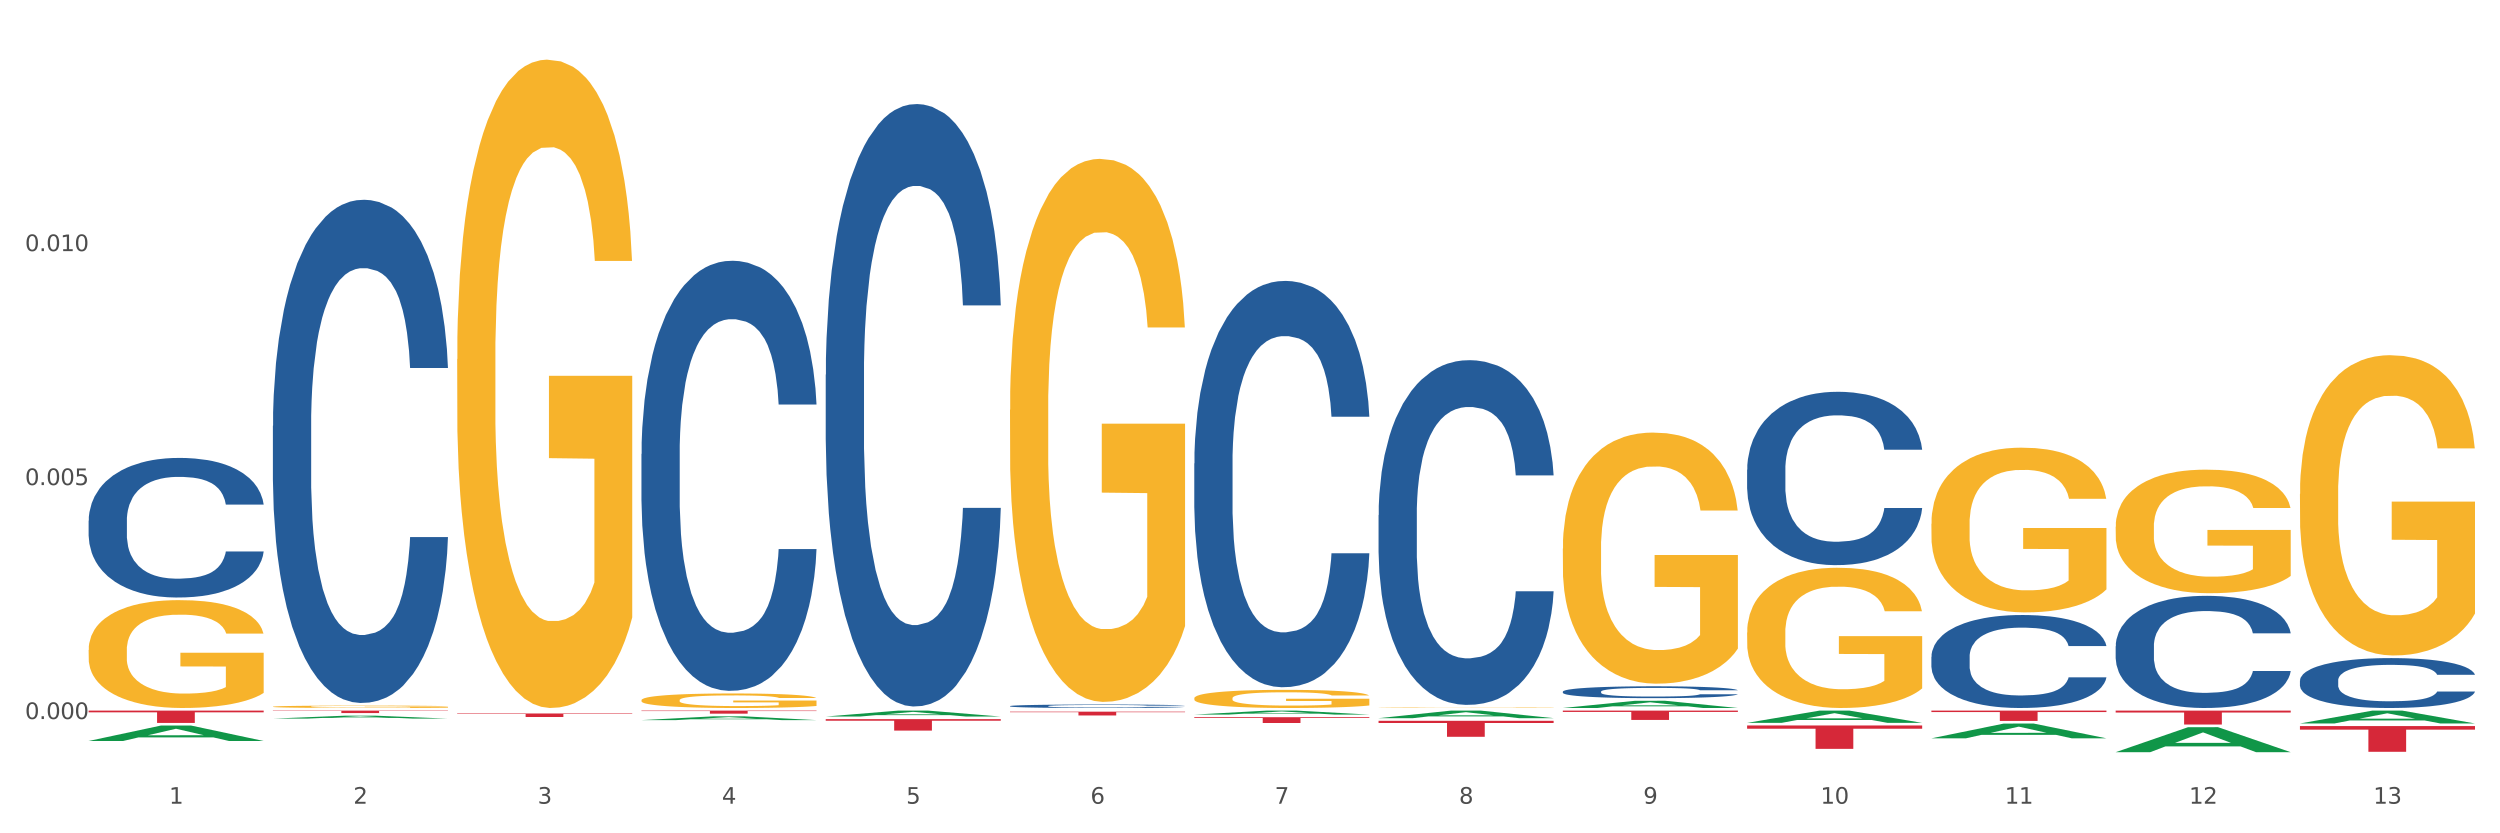 <?xml version="1.0" encoding="utf-8" standalone="no"?>
<!DOCTYPE svg PUBLIC "-//W3C//DTD SVG 1.1//EN"
  "http://www.w3.org/Graphics/SVG/1.1/DTD/svg11.dtd">
<svg xmlns:xlink="http://www.w3.org/1999/xlink" width="1080pt" height="360pt" viewBox="0 0 1080 360" xmlns="http://www.w3.org/2000/svg" version="1.1">
 <rect x="0" y="0" width="1080" height="360" fill="#333333" stroke="none"/>
 <defs>
  <style type="text/css">*{stroke-linejoin: round; stroke-linecap: butt}</style>
 </defs>
 <g id="figure_1">
  <g id="patch_1">
   <path d="M 0 360 
L 1080 360 
L 1080 0 
L 0 0 
z
" style="fill: #ffffff; stroke: #ffffff; stroke-linejoin: miter"/>
  </g>
  <g id="axes_1">
   <g id="matplotlib.axis_1">
    <g id="xtick_1">
     <g id="text_1">
      <!-- 1 -->
      <g style="fill: #4d4d4d" transform="translate(73.043 347.204) scale(0.096 -0.096)">
       <defs>
        <path id="DejaVuSans-31" d="M 794 531 
L 1825 531 
L 1825 4091 
L 703 3866 
L 703 4441 
L 1819 4666 
L 2450 4666 
L 2450 531 
L 3481 531 
L 3481 0 
L 794 0 
L 794 531 
z
" transform="scale(0.016)"/>
       </defs>
       <use xlink:href="#DejaVuSans-31"/>
      </g>
     </g>
    </g>
    <g id="xtick_2">
     <g id="text_2">
      <!-- 2 -->
      <g style="fill: #4d4d4d" transform="translate(152.65 347.204) scale(0.096 -0.096)">
       <defs>
        <path id="DejaVuSans-32" d="M 1228 531 
L 3431 531 
L 3431 0 
L 469 0 
L 469 531 
Q 828 903 1448 1529 
Q 2069 2156 2228 2338 
Q 2531 2678 2651 2914 
Q 2772 3150 2772 3378 
Q 2772 3750 2511 3984 
Q 2250 4219 1831 4219 
Q 1534 4219 1204 4116 
Q 875 4013 500 3803 
L 500 4441 
Q 881 4594 1212 4672 
Q 1544 4750 1819 4750 
Q 2544 4750 2975 4387 
Q 3406 4025 3406 3419 
Q 3406 3131 3298 2873 
Q 3191 2616 2906 2266 
Q 2828 2175 2409 1742 
Q 1991 1309 1228 531 
z
" transform="scale(0.016)"/>
       </defs>
       <use xlink:href="#DejaVuSans-32"/>
      </g>
     </g>
    </g>
    <g id="xtick_3">
     <g id="text_3">
      <!-- 3 -->
      <g style="fill: #4d4d4d" transform="translate(232.258 347.204) scale(0.096 -0.096)">
       <defs>
        <path id="DejaVuSans-33" d="M 2597 2516 
Q 3050 2419 3304 2112 
Q 3559 1806 3559 1356 
Q 3559 666 3084 287 
Q 2609 -91 1734 -91 
Q 1441 -91 1130 -33 
Q 819 25 488 141 
L 488 750 
Q 750 597 1062 519 
Q 1375 441 1716 441 
Q 2309 441 2620 675 
Q 2931 909 2931 1356 
Q 2931 1769 2642 2001 
Q 2353 2234 1838 2234 
L 1294 2234 
L 1294 2753 
L 1863 2753 
Q 2328 2753 2575 2939 
Q 2822 3125 2822 3475 
Q 2822 3834 2567 4026 
Q 2313 4219 1838 4219 
Q 1578 4219 1281 4162 
Q 984 4106 628 3988 
L 628 4550 
Q 988 4650 1302 4700 
Q 1616 4750 1894 4750 
Q 2613 4750 3031 4423 
Q 3450 4097 3450 3541 
Q 3450 3153 3228 2886 
Q 3006 2619 2597 2516 
z
" transform="scale(0.016)"/>
       </defs>
       <use xlink:href="#DejaVuSans-33"/>
      </g>
     </g>
    </g>
    <g id="xtick_4">
     <g id="text_4">
      <!-- 4 -->
      <g style="fill: #4d4d4d" transform="translate(311.865 347.204) scale(0.096 -0.096)">
       <defs>
        <path id="DejaVuSans-34" d="M 2419 4116 
L 825 1625 
L 2419 1625 
L 2419 4116 
z
M 2253 4666 
L 3047 4666 
L 3047 1625 
L 3713 1625 
L 3713 1100 
L 3047 1100 
L 3047 0 
L 2419 0 
L 2419 1100 
L 313 1100 
L 313 1709 
L 2253 4666 
z
" transform="scale(0.016)"/>
       </defs>
       <use xlink:href="#DejaVuSans-34"/>
      </g>
     </g>
    </g>
    <g id="xtick_5">
     <g id="text_5">
      <!-- 5 -->
      <g style="fill: #4d4d4d" transform="translate(391.473 347.204) scale(0.096 -0.096)">
       <defs>
        <path id="DejaVuSans-35" d="M 691 4666 
L 3169 4666 
L 3169 4134 
L 1269 4134 
L 1269 2991 
Q 1406 3038 1543 3061 
Q 1681 3084 1819 3084 
Q 2600 3084 3056 2656 
Q 3513 2228 3513 1497 
Q 3513 744 3044 326 
Q 2575 -91 1722 -91 
Q 1428 -91 1123 -41 
Q 819 9 494 109 
L 494 744 
Q 775 591 1075 516 
Q 1375 441 1709 441 
Q 2250 441 2565 725 
Q 2881 1009 2881 1497 
Q 2881 1984 2565 2268 
Q 2250 2553 1709 2553 
Q 1456 2553 1204 2497 
Q 953 2441 691 2322 
L 691 4666 
z
" transform="scale(0.016)"/>
       </defs>
       <use xlink:href="#DejaVuSans-35"/>
      </g>
     </g>
    </g>
    <g id="xtick_6">
     <g id="text_6">
      <!-- 6 -->
      <g style="fill: #4d4d4d" transform="translate(471.08 347.204) scale(0.096 -0.096)">
       <defs>
        <path id="DejaVuSans-36" d="M 2113 2584 
Q 1688 2584 1439 2293 
Q 1191 2003 1191 1497 
Q 1191 994 1439 701 
Q 1688 409 2113 409 
Q 2538 409 2786 701 
Q 3034 994 3034 1497 
Q 3034 2003 2786 2293 
Q 2538 2584 2113 2584 
z
M 3366 4563 
L 3366 3988 
Q 3128 4100 2886 4159 
Q 2644 4219 2406 4219 
Q 1781 4219 1451 3797 
Q 1122 3375 1075 2522 
Q 1259 2794 1537 2939 
Q 1816 3084 2150 3084 
Q 2853 3084 3261 2657 
Q 3669 2231 3669 1497 
Q 3669 778 3244 343 
Q 2819 -91 2113 -91 
Q 1303 -91 875 529 
Q 447 1150 447 2328 
Q 447 3434 972 4092 
Q 1497 4750 2381 4750 
Q 2619 4750 2861 4703 
Q 3103 4656 3366 4563 
z
" transform="scale(0.016)"/>
       </defs>
       <use xlink:href="#DejaVuSans-36"/>
      </g>
     </g>
    </g>
    <g id="xtick_7">
     <g id="text_7">
      <!-- 7 -->
      <g style="fill: #4d4d4d" transform="translate(550.688 347.204) scale(0.096 -0.096)">
       <defs>
        <path id="DejaVuSans-37" d="M 525 4666 
L 3525 4666 
L 3525 4397 
L 1831 0 
L 1172 0 
L 2766 4134 
L 525 4134 
L 525 4666 
z
" transform="scale(0.016)"/>
       </defs>
       <use xlink:href="#DejaVuSans-37"/>
      </g>
     </g>
    </g>
    <g id="xtick_8">
     <g id="text_8">
      <!-- 8 -->
      <g style="fill: #4d4d4d" transform="translate(630.295 347.204) scale(0.096 -0.096)">
       <defs>
        <path id="DejaVuSans-38" d="M 2034 2216 
Q 1584 2216 1326 1975 
Q 1069 1734 1069 1313 
Q 1069 891 1326 650 
Q 1584 409 2034 409 
Q 2484 409 2743 651 
Q 3003 894 3003 1313 
Q 3003 1734 2745 1975 
Q 2488 2216 2034 2216 
z
M 1403 2484 
Q 997 2584 770 2862 
Q 544 3141 544 3541 
Q 544 4100 942 4425 
Q 1341 4750 2034 4750 
Q 2731 4750 3128 4425 
Q 3525 4100 3525 3541 
Q 3525 3141 3298 2862 
Q 3072 2584 2669 2484 
Q 3125 2378 3379 2068 
Q 3634 1759 3634 1313 
Q 3634 634 3220 271 
Q 2806 -91 2034 -91 
Q 1263 -91 848 271 
Q 434 634 434 1313 
Q 434 1759 690 2068 
Q 947 2378 1403 2484 
z
M 1172 3481 
Q 1172 3119 1398 2916 
Q 1625 2713 2034 2713 
Q 2441 2713 2670 2916 
Q 2900 3119 2900 3481 
Q 2900 3844 2670 4047 
Q 2441 4250 2034 4250 
Q 1625 4250 1398 4047 
Q 1172 3844 1172 3481 
z
" transform="scale(0.016)"/>
       </defs>
       <use xlink:href="#DejaVuSans-38"/>
      </g>
     </g>
    </g>
    <g id="xtick_9">
     <g id="text_9">
      <!-- 9 -->
      <g style="fill: #4d4d4d" transform="translate(709.902 347.204) scale(0.096 -0.096)">
       <defs>
        <path id="DejaVuSans-39" d="M 703 97 
L 703 672 
Q 941 559 1184 500 
Q 1428 441 1663 441 
Q 2288 441 2617 861 
Q 2947 1281 2994 2138 
Q 2813 1869 2534 1725 
Q 2256 1581 1919 1581 
Q 1219 1581 811 2004 
Q 403 2428 403 3163 
Q 403 3881 828 4315 
Q 1253 4750 1959 4750 
Q 2769 4750 3195 4129 
Q 3622 3509 3622 2328 
Q 3622 1225 3098 567 
Q 2575 -91 1691 -91 
Q 1453 -91 1209 -44 
Q 966 3 703 97 
z
M 1959 2075 
Q 2384 2075 2632 2365 
Q 2881 2656 2881 3163 
Q 2881 3666 2632 3958 
Q 2384 4250 1959 4250 
Q 1534 4250 1286 3958 
Q 1038 3666 1038 3163 
Q 1038 2656 1286 2365 
Q 1534 2075 1959 2075 
z
" transform="scale(0.016)"/>
       </defs>
       <use xlink:href="#DejaVuSans-39"/>
      </g>
     </g>
    </g>
    <g id="xtick_10">
     <g id="text_10">
      <!-- 10 -->
      <g style="fill: #4d4d4d" transform="translate(786.456 347.204) scale(0.096 -0.096)">
       <defs>
        <path id="DejaVuSans-30" d="M 2034 4250 
Q 1547 4250 1301 3770 
Q 1056 3291 1056 2328 
Q 1056 1369 1301 889 
Q 1547 409 2034 409 
Q 2525 409 2770 889 
Q 3016 1369 3016 2328 
Q 3016 3291 2770 3770 
Q 2525 4250 2034 4250 
z
M 2034 4750 
Q 2819 4750 3233 4129 
Q 3647 3509 3647 2328 
Q 3647 1150 3233 529 
Q 2819 -91 2034 -91 
Q 1250 -91 836 529 
Q 422 1150 422 2328 
Q 422 3509 836 4129 
Q 1250 4750 2034 4750 
z
" transform="scale(0.016)"/>
       </defs>
       <use xlink:href="#DejaVuSans-31"/>
       <use xlink:href="#DejaVuSans-30" transform="translate(63.623 0)"/>
      </g>
     </g>
    </g>
    <g id="xtick_11">
     <g id="text_11">
      <!-- 11 -->
      <g style="fill: #4d4d4d" transform="translate(866.063 347.204) scale(0.096 -0.096)">
       <use xlink:href="#DejaVuSans-31"/>
       <use xlink:href="#DejaVuSans-31" transform="translate(63.623 0)"/>
      </g>
     </g>
    </g>
    <g id="xtick_12">
     <g id="text_12">
      <!-- 12 -->
      <g style="fill: #4d4d4d" transform="translate(945.671 347.204) scale(0.096 -0.096)">
       <use xlink:href="#DejaVuSans-31"/>
       <use xlink:href="#DejaVuSans-32" transform="translate(63.623 0)"/>
      </g>
     </g>
    </g>
    <g id="xtick_13">
     <g id="text_13">
      <!-- 13 -->
      <g style="fill: #4d4d4d" transform="translate(1025.278 347.204) scale(0.096 -0.096)">
       <use xlink:href="#DejaVuSans-31"/>
       <use xlink:href="#DejaVuSans-33" transform="translate(63.623 0)"/>
      </g>
     </g>
    </g>
    <g id="xtick_14"/>
    <g id="xtick_15"/>
    <g id="xtick_16"/>
    <g id="xtick_17"/>
    <g id="xtick_18"/>
    <g id="xtick_19"/>
    <g id="xtick_20"/>
    <g id="xtick_21"/>
    <g id="xtick_22"/>
    <g id="xtick_23"/>
    <g id="xtick_24"/>
    <g id="xtick_25"/>
   </g>
   <g id="matplotlib.axis_2">
    <g id="ytick_1">
     <g id="text_14">
      <!-- 0.000 -->
      <g style="fill: #4d4d4d" transform="translate(10.8 310.629) scale(0.096 -0.096)">
       <defs>
        <path id="DejaVuSans-2e" d="M 684 794 
L 1344 794 
L 1344 0 
L 684 0 
L 684 794 
z
" transform="scale(0.016)"/>
       </defs>
       <use xlink:href="#DejaVuSans-30"/>
       <use xlink:href="#DejaVuSans-2e" transform="translate(63.623 0)"/>
       <use xlink:href="#DejaVuSans-30" transform="translate(95.41 0)"/>
       <use xlink:href="#DejaVuSans-30" transform="translate(159.033 0)"/>
       <use xlink:href="#DejaVuSans-30" transform="translate(222.656 0)"/>
      </g>
     </g>
    </g>
    <g id="ytick_2">
     <g id="text_15">
      <!-- 0.005 -->
      <g style="fill: #4d4d4d" transform="translate(10.8 209.556) scale(0.096 -0.096)">
       <use xlink:href="#DejaVuSans-30"/>
       <use xlink:href="#DejaVuSans-2e" transform="translate(63.623 0)"/>
       <use xlink:href="#DejaVuSans-30" transform="translate(95.41 0)"/>
       <use xlink:href="#DejaVuSans-30" transform="translate(159.033 0)"/>
       <use xlink:href="#DejaVuSans-35" transform="translate(222.656 0)"/>
      </g>
     </g>
    </g>
    <g id="ytick_3">
     <g id="text_16">
      <!-- 0.010 -->
      <g style="fill: #4d4d4d" transform="translate(10.8 108.483) scale(0.096 -0.096)">
       <use xlink:href="#DejaVuSans-30"/>
       <use xlink:href="#DejaVuSans-2e" transform="translate(63.623 0)"/>
       <use xlink:href="#DejaVuSans-30" transform="translate(95.41 0)"/>
       <use xlink:href="#DejaVuSans-31" transform="translate(159.033 0)"/>
       <use xlink:href="#DejaVuSans-30" transform="translate(222.656 0)"/>
      </g>
     </g>
    </g>
    <g id="ytick_4"/>
    <g id="ytick_5"/>
    <g id="ytick_6"/>
   </g>
   <g id="PolyCollection_1">
    <path d="M 38.283 320.097 
L 38.361 320.091 
L 69.547 313.432 
L 82.49 313.425 
L 113.91 320.11 
L 98.941 320.11 
L 92.158 318.553 
L 59.958 318.553 
L 59.724 318.578 
L 53.175 320.11 
L 38.283 320.11 
L 38.283 320.097 
L 64.012 317.624 
L 88.103 317.618 
L 76.175 314.85 
L 76.019 314.838 
L 75.863 314.856 
L 63.934 317.618 
L 64.012 317.624 
L 38.283 320.097 
z
" clip-path="url(#p7453b63cb4)" style="fill: #109648"/>
    <path d="M 913.965 279.171 
L 914.055 279.126 
L 914.055 277.887 
L 914.323 276.205 
L 915.306 273.108 
L 916.558 270.762 
L 918.703 268.018 
L 919.865 266.867 
L 921.385 265.584 
L 924.514 263.504 
L 928.09 261.734 
L 930.593 260.76 
L 932.47 260.14 
L 936.671 259.034 
L 939.085 258.547 
L 941.588 258.149 
L 943.734 257.883 
L 947.309 257.574 
L 950.17 257.441 
L 953.477 257.397 
L 956.249 257.441 
L 959.914 257.618 
L 965.277 258.149 
L 967.333 258.459 
L 970.105 258.99 
L 972.965 259.698 
L 975.29 260.406 
L 977.971 261.424 
L 980.743 262.752 
L 983.424 264.433 
L 985.302 265.982 
L 986.821 267.62 
L 988.162 269.611 
L 989.146 271.78 
L 989.593 273.594 
L 973.233 273.594 
L 972.786 271.957 
L 971.893 270.187 
L 970.999 268.992 
L 970.015 268.018 
L 968.496 266.912 
L 967.155 266.204 
L 964.92 265.363 
L 962.864 264.832 
L 961.165 264.522 
L 959.109 264.256 
L 954.729 263.991 
L 951.6 263.991 
L 949.634 264.079 
L 947.22 264.301 
L 945.164 264.61 
L 942.75 265.141 
L 940.873 265.717 
L 938.996 266.469 
L 937.923 267 
L 936.314 267.974 
L 935.241 268.77 
L 933.811 270.142 
L 933.006 271.116 
L 931.576 273.639 
L 930.95 275.497 
L 930.682 276.781 
L 930.503 278.197 
L 930.503 285.101 
L 931.04 288.199 
L 931.487 289.527 
L 932.202 291.031 
L 933.543 292.979 
L 935.509 294.882 
L 937.565 296.254 
L 939.264 297.094 
L 940.873 297.714 
L 942.482 298.201 
L 944.449 298.643 
L 946.058 298.909 
L 948.471 299.175 
L 951.332 299.307 
L 953.567 299.307 
L 958.126 299.086 
L 960.182 298.865 
L 962.149 298.555 
L 964.294 298.068 
L 965.993 297.537 
L 966.976 297.139 
L 968.585 296.298 
L 969.836 295.413 
L 970.909 294.395 
L 971.624 293.51 
L 972.429 292.182 
L 973.055 290.677 
L 973.233 289.881 
L 989.593 289.881 
L 989.235 291.474 
L 988.609 293.023 
L 987.358 295.103 
L 986.374 296.298 
L 984.855 297.758 
L 983.246 298.997 
L 981.011 300.369 
L 978.955 301.387 
L 976.809 302.272 
L 974.485 303.069 
L 970.283 304.175 
L 968.764 304.485 
L 965.546 305.016 
L 963.043 305.326 
L 959.377 305.636 
L 955.623 305.813 
L 951.69 305.857 
L 948.203 305.769 
L 944.359 305.503 
L 941.946 305.238 
L 939.264 304.839 
L 936.135 304.22 
L 933.185 303.467 
L 930.414 302.582 
L 927.821 301.564 
L 925.408 300.414 
L 922.279 298.511 
L 919.955 296.652 
L 918.256 294.926 
L 917.094 293.465 
L 915.932 291.607 
L 915.306 290.323 
L 914.323 287.225 
L 913.965 284.349 
L 913.965 279.171 
z
" clip-path="url(#p7453b63cb4)" style="fill: #255c99"/>
    <path d="M 834.358 283.735 
L 834.447 283.698 
L 834.447 282.671 
L 834.715 281.277 
L 835.699 278.709 
L 836.95 276.765 
L 839.096 274.49 
L 840.258 273.536 
L 841.778 272.472 
L 844.906 270.748 
L 848.482 269.281 
L 850.985 268.474 
L 852.862 267.96 
L 857.064 267.043 
L 859.478 266.639 
L 861.981 266.309 
L 864.126 266.089 
L 867.702 265.832 
L 870.562 265.722 
L 873.87 265.685 
L 876.641 265.722 
L 880.306 265.869 
L 885.67 266.309 
L 887.726 266.566 
L 890.497 267.006 
L 893.358 267.593 
L 895.682 268.18 
L 898.364 269.024 
L 901.135 270.124 
L 903.817 271.519 
L 905.694 272.803 
L 907.214 274.16 
L 908.555 275.811 
L 909.538 277.609 
L 909.985 279.113 
L 893.626 279.113 
L 893.179 277.755 
L 892.285 276.288 
L 891.391 275.297 
L 890.408 274.49 
L 888.888 273.573 
L 887.547 272.986 
L 885.312 272.289 
L 883.256 271.849 
L 881.558 271.592 
L 879.502 271.372 
L 875.121 271.152 
L 871.993 271.152 
L 870.026 271.225 
L 867.612 271.408 
L 865.556 271.665 
L 863.143 272.106 
L 861.265 272.582 
L 859.388 273.206 
L 858.315 273.646 
L 856.706 274.453 
L 855.634 275.114 
L 854.203 276.251 
L 853.399 277.058 
L 851.968 279.149 
L 851.343 280.69 
L 851.075 281.754 
L 850.896 282.928 
L 850.896 288.651 
L 851.432 291.219 
L 851.879 292.32 
L 852.594 293.567 
L 853.935 295.181 
L 855.902 296.759 
L 857.958 297.896 
L 859.656 298.593 
L 861.265 299.107 
L 862.875 299.51 
L 864.841 299.877 
L 866.45 300.097 
L 868.864 300.318 
L 871.724 300.428 
L 873.959 300.428 
L 878.518 300.244 
L 880.574 300.061 
L 882.541 299.804 
L 884.687 299.4 
L 886.385 298.96 
L 887.368 298.63 
L 888.977 297.933 
L 890.229 297.199 
L 891.302 296.355 
L 892.017 295.622 
L 892.821 294.521 
L 893.447 293.274 
L 893.626 292.613 
L 909.985 292.613 
L 909.627 293.934 
L 909.002 295.218 
L 907.75 296.942 
L 906.767 297.933 
L 905.247 299.144 
L 903.638 300.171 
L 901.403 301.308 
L 899.347 302.152 
L 897.202 302.886 
L 894.877 303.546 
L 890.676 304.463 
L 889.156 304.72 
L 885.938 305.16 
L 883.435 305.417 
L 879.77 305.674 
L 876.015 305.821 
L 872.082 305.857 
L 868.596 305.784 
L 864.752 305.564 
L 862.338 305.344 
L 859.656 305.013 
L 856.528 304.5 
L 853.578 303.876 
L 850.806 303.142 
L 848.214 302.299 
L 845.8 301.345 
L 842.672 299.767 
L 840.347 298.226 
L 838.649 296.796 
L 837.487 295.585 
L 836.325 294.044 
L 835.699 292.98 
L 834.715 290.412 
L 834.358 288.028 
L 834.358 283.735 
z
" clip-path="url(#p7453b63cb4)" style="fill: #255c99"/>
    <path d="M 754.75 202.9 
L 754.84 202.832 
L 754.84 200.917 
L 755.108 198.318 
L 756.091 193.53 
L 757.343 189.905 
L 759.488 185.665 
L 760.65 183.886 
L 762.17 181.903 
L 765.299 178.688 
L 768.875 175.953 
L 771.378 174.448 
L 773.255 173.49 
L 777.456 171.781 
L 779.87 171.028 
L 782.373 170.413 
L 784.519 170.002 
L 788.094 169.523 
L 790.955 169.318 
L 794.262 169.25 
L 797.034 169.318 
L 800.699 169.592 
L 806.062 170.413 
L 808.118 170.891 
L 810.89 171.712 
L 813.75 172.806 
L 816.075 173.901 
L 818.756 175.474 
L 821.528 177.526 
L 824.209 180.125 
L 826.087 182.519 
L 827.606 185.049 
L 828.947 188.127 
L 829.931 191.478 
L 830.378 194.282 
L 814.018 194.282 
L 813.572 191.752 
L 812.678 189.016 
L 811.784 187.169 
L 810.8 185.665 
L 809.281 183.955 
L 807.94 182.86 
L 805.705 181.561 
L 803.649 180.74 
L 801.95 180.261 
L 799.894 179.851 
L 795.514 179.441 
L 792.385 179.441 
L 790.419 179.578 
L 788.005 179.92 
L 785.949 180.398 
L 783.535 181.219 
L 781.658 182.108 
L 779.781 183.271 
L 778.708 184.092 
L 777.099 185.596 
L 776.026 186.827 
L 774.596 188.948 
L 773.791 190.452 
L 772.361 194.351 
L 771.735 197.223 
L 771.467 199.207 
L 771.288 201.396 
L 771.288 212.065 
L 771.825 216.853 
L 772.272 218.905 
L 772.987 221.23 
L 774.328 224.239 
L 776.294 227.18 
L 778.35 229.301 
L 780.049 230.6 
L 781.658 231.558 
L 783.267 232.31 
L 785.234 232.994 
L 786.843 233.404 
L 789.256 233.815 
L 792.117 234.02 
L 794.352 234.02 
L 798.911 233.678 
L 800.967 233.336 
L 802.934 232.857 
L 805.079 232.105 
L 806.778 231.284 
L 807.761 230.669 
L 809.37 229.369 
L 810.622 228.001 
L 811.694 226.428 
L 812.409 225.06 
L 813.214 223.008 
L 813.84 220.683 
L 814.018 219.452 
L 830.378 219.452 
L 830.02 221.914 
L 829.394 224.308 
L 828.143 227.522 
L 827.159 229.369 
L 825.64 231.626 
L 824.031 233.541 
L 821.796 235.661 
L 819.74 237.235 
L 817.594 238.602 
L 815.27 239.834 
L 811.068 241.543 
L 809.549 242.022 
L 806.331 242.843 
L 803.828 243.322 
L 800.162 243.8 
L 796.408 244.074 
L 792.475 244.142 
L 788.988 244.006 
L 785.144 243.595 
L 782.731 243.185 
L 780.049 242.569 
L 776.92 241.612 
L 773.97 240.449 
L 771.199 239.081 
L 768.606 237.508 
L 766.193 235.73 
L 763.064 232.789 
L 760.74 229.916 
L 759.041 227.249 
L 757.879 224.992 
L 756.717 222.119 
L 756.091 220.136 
L 755.108 215.348 
L 754.75 210.902 
L 754.75 202.9 
z
" clip-path="url(#p7453b63cb4)" style="fill: #255c99"/>
    <path d="M 38.283 280.789 
L 38.372 280.747 
L 38.372 279.214 
L 38.551 277.895 
L 39.444 274.703 
L 40.783 272.064 
L 41.765 270.66 
L 42.747 269.511 
L 43.908 268.362 
L 45.337 267.17 
L 47.926 265.425 
L 49.533 264.531 
L 51.498 263.595 
L 55.069 262.233 
L 57.659 261.467 
L 60.337 260.828 
L 64.712 260.062 
L 67.57 259.722 
L 70.605 259.466 
L 74.266 259.296 
L 77.034 259.254 
L 83.106 259.381 
L 88.284 259.764 
L 90.784 260.062 
L 93.999 260.573 
L 95.695 260.914 
L 98.463 261.595 
L 101.32 262.488 
L 103.285 263.254 
L 106.231 264.701 
L 108.464 266.148 
L 110.517 267.936 
L 111.589 269.17 
L 112.392 270.319 
L 113.107 271.639 
L 113.821 273.724 
L 97.749 273.724 
L 97.124 272.235 
L 96.142 270.83 
L 94.713 269.468 
L 93.463 268.617 
L 91.32 267.553 
L 89.356 266.872 
L 87.302 266.361 
L 84.802 265.936 
L 82.838 265.723 
L 80.07 265.553 
L 74.623 265.595 
L 70.962 265.936 
L 68.462 266.361 
L 66.855 266.744 
L 65.427 267.17 
L 63.819 267.766 
L 61.944 268.66 
L 60.605 269.468 
L 59.266 270.49 
L 58.194 271.511 
L 57.212 272.703 
L 56.409 273.98 
L 55.783 275.299 
L 55.248 276.916 
L 54.801 279.598 
L 54.801 285.428 
L 54.98 286.748 
L 55.426 288.493 
L 55.962 289.812 
L 56.855 291.387 
L 57.659 292.451 
L 59.176 293.983 
L 60.873 295.26 
L 62.212 296.068 
L 63.552 296.749 
L 65.873 297.686 
L 68.462 298.452 
L 70.695 298.92 
L 73.73 299.345 
L 75.784 299.516 
L 77.57 299.601 
L 81.945 299.601 
L 85.07 299.473 
L 88.552 299.175 
L 91.231 298.792 
L 93.463 298.324 
L 95.963 297.558 
L 97.57 296.834 
L 97.57 287.939 
L 77.927 287.897 
L 77.927 281.981 
L 113.91 281.981 
L 113.91 299.345 
L 112.392 300.239 
L 110.696 301.048 
L 108.91 301.771 
L 106.231 302.665 
L 103.017 303.516 
L 100.16 304.112 
L 97.124 304.623 
L 93.552 305.091 
L 88.909 305.517 
L 86.052 305.687 
L 82.481 305.815 
L 78.284 305.857 
L 74.623 305.772 
L 71.052 305.559 
L 67.302 305.176 
L 63.641 304.623 
L 60.873 304.07 
L 58.105 303.389 
L 55.158 302.495 
L 52.837 301.644 
L 51.051 300.878 
L 49.087 299.899 
L 46.944 298.622 
L 45.337 297.473 
L 43.908 296.281 
L 42.39 294.749 
L 41.319 293.43 
L 40.247 291.77 
L 39.622 290.536 
L 38.908 288.62 
L 38.372 285.939 
L 38.283 280.789 
z
" clip-path="url(#p7453b63cb4)" style="fill: #f7b32b"/>
    <path d="M 595.535 222.508 
L 595.625 222.372 
L 595.625 218.564 
L 595.893 213.396 
L 596.876 203.875 
L 598.128 196.667 
L 600.273 188.235 
L 601.435 184.699 
L 602.955 180.755 
L 606.084 174.363 
L 609.66 168.923 
L 612.163 165.931 
L 614.04 164.027 
L 618.241 160.627 
L 620.655 159.131 
L 623.158 157.907 
L 625.304 157.09 
L 628.879 156.138 
L 631.74 155.73 
L 635.047 155.594 
L 637.819 155.73 
L 641.484 156.274 
L 646.847 157.907 
L 648.904 158.859 
L 651.675 160.491 
L 654.535 162.667 
L 656.86 164.843 
L 659.541 167.971 
L 662.313 172.051 
L 664.994 177.219 
L 666.872 181.979 
L 668.391 187.011 
L 669.732 193.131 
L 670.716 199.795 
L 671.163 205.371 
L 654.803 205.371 
L 654.357 200.339 
L 653.463 194.899 
L 652.569 191.227 
L 651.585 188.235 
L 650.066 184.835 
L 648.725 182.659 
L 646.49 180.075 
L 644.434 178.443 
L 642.735 177.491 
L 640.679 176.675 
L 636.299 175.859 
L 633.17 175.859 
L 631.204 176.131 
L 628.79 176.811 
L 626.734 177.763 
L 624.32 179.395 
L 622.443 181.163 
L 620.566 183.475 
L 619.493 185.107 
L 617.884 188.099 
L 616.811 190.547 
L 615.381 194.763 
L 614.576 197.755 
L 613.146 205.507 
L 612.52 211.22 
L 612.252 215.164 
L 612.073 219.516 
L 612.073 240.732 
L 612.61 250.252 
L 613.057 254.332 
L 613.772 258.957 
L 615.113 264.941 
L 617.079 270.789 
L 619.135 275.005 
L 620.834 277.589 
L 622.443 279.493 
L 624.052 280.989 
L 626.019 282.349 
L 627.628 283.165 
L 630.041 283.981 
L 632.902 284.389 
L 635.137 284.389 
L 639.696 283.709 
L 641.752 283.029 
L 643.719 282.077 
L 645.864 280.581 
L 647.563 278.949 
L 648.546 277.725 
L 650.155 275.141 
L 651.407 272.421 
L 652.479 269.293 
L 653.194 266.573 
L 653.999 262.493 
L 654.625 257.869 
L 654.803 255.421 
L 671.163 255.421 
L 670.805 260.317 
L 670.179 265.077 
L 668.928 271.469 
L 667.944 275.141 
L 666.425 279.629 
L 664.816 283.437 
L 662.581 287.653 
L 660.525 290.781 
L 658.379 293.501 
L 656.055 295.949 
L 651.853 299.349 
L 650.334 300.301 
L 647.116 301.933 
L 644.613 302.885 
L 640.947 303.838 
L 637.193 304.382 
L 633.26 304.518 
L 629.773 304.246 
L 625.929 303.43 
L 623.516 302.613 
L 620.834 301.389 
L 617.705 299.485 
L 614.755 297.173 
L 611.984 294.453 
L 609.391 291.325 
L 606.978 287.789 
L 603.849 281.941 
L 601.525 276.229 
L 599.826 270.925 
L 598.664 266.437 
L 597.502 260.725 
L 596.876 256.781 
L 595.893 247.26 
L 595.535 238.42 
L 595.535 222.508 
z
" clip-path="url(#p7453b63cb4)" style="fill: #255c99"/>
    <path d="M 515.928 200.224 
L 516.017 200.063 
L 516.017 195.575 
L 516.286 189.483 
L 517.269 178.261 
L 518.52 169.765 
L 520.666 159.825 
L 521.828 155.657 
L 523.348 151.008 
L 526.476 143.474 
L 530.052 137.061 
L 532.555 133.534 
L 534.432 131.29 
L 538.634 127.282 
L 541.048 125.519 
L 543.551 124.076 
L 545.696 123.114 
L 549.272 121.992 
L 552.132 121.511 
L 555.44 121.351 
L 558.211 121.511 
L 561.876 122.152 
L 567.24 124.076 
L 569.296 125.198 
L 572.067 127.122 
L 574.928 129.687 
L 577.252 132.252 
L 579.934 135.939 
L 582.705 140.748 
L 585.387 146.84 
L 587.264 152.451 
L 588.784 158.383 
L 590.125 165.597 
L 591.108 173.452 
L 591.555 180.025 
L 575.196 180.025 
L 574.749 174.093 
L 573.855 167.681 
L 572.961 163.352 
L 571.978 159.825 
L 570.458 155.818 
L 569.117 153.253 
L 566.882 150.207 
L 564.826 148.283 
L 563.128 147.161 
L 561.072 146.199 
L 556.691 145.237 
L 553.563 145.237 
L 551.596 145.558 
L 549.182 146.359 
L 547.126 147.481 
L 544.713 149.405 
L 542.835 151.489 
L 540.958 154.214 
L 539.885 156.138 
L 538.276 159.665 
L 537.204 162.551 
L 535.773 167.52 
L 534.969 171.047 
L 533.539 180.185 
L 532.913 186.918 
L 532.645 191.567 
L 532.466 196.697 
L 532.466 221.705 
L 533.002 232.927 
L 533.449 237.737 
L 534.164 243.187 
L 535.505 250.241 
L 537.472 257.134 
L 539.528 262.104 
L 541.226 265.15 
L 542.835 267.394 
L 544.445 269.158 
L 546.411 270.761 
L 548.02 271.722 
L 550.434 272.684 
L 553.295 273.165 
L 555.529 273.165 
L 560.088 272.364 
L 562.145 271.562 
L 564.111 270.44 
L 566.257 268.677 
L 567.955 266.753 
L 568.938 265.31 
L 570.548 262.264 
L 571.799 259.058 
L 572.872 255.371 
L 573.587 252.165 
L 574.391 247.355 
L 575.017 241.905 
L 575.196 239.019 
L 591.555 239.019 
L 591.197 244.79 
L 590.572 250.401 
L 589.32 257.936 
L 588.337 262.264 
L 586.817 267.554 
L 585.208 272.043 
L 582.973 277.013 
L 580.917 280.7 
L 578.772 283.906 
L 576.448 286.792 
L 572.246 290.8 
L 570.726 291.922 
L 567.508 293.845 
L 565.005 294.968 
L 561.34 296.09 
L 557.585 296.731 
L 553.652 296.891 
L 550.166 296.571 
L 546.322 295.609 
L 543.908 294.647 
L 541.226 293.204 
L 538.098 290.96 
L 535.148 288.235 
L 532.376 285.028 
L 529.784 281.341 
L 527.37 277.173 
L 524.242 270.28 
L 521.917 263.547 
L 520.219 257.294 
L 519.057 252.004 
L 517.895 245.271 
L 517.269 240.622 
L 516.286 229.4 
L 515.928 218.98 
L 515.928 200.224 
z
" clip-path="url(#p7453b63cb4)" style="fill: #255c99"/>
    <path d="M 436.32 305.028 
L 436.41 305.026 
L 436.41 304.988 
L 436.678 304.936 
L 437.661 304.839 
L 438.913 304.766 
L 441.058 304.681 
L 442.22 304.645 
L 443.74 304.606 
L 446.869 304.541 
L 450.445 304.486 
L 452.948 304.456 
L 454.825 304.436 
L 459.026 304.402 
L 461.44 304.387 
L 463.943 304.374 
L 466.089 304.366 
L 469.664 304.357 
L 472.525 304.352 
L 475.832 304.351 
L 478.604 304.352 
L 482.269 304.358 
L 487.632 304.374 
L 489.689 304.384 
L 492.46 304.401 
L 495.32 304.423 
L 497.645 304.445 
L 500.326 304.476 
L 503.098 304.517 
L 505.779 304.57 
L 507.657 304.618 
L 509.176 304.669 
L 510.517 304.731 
L 511.501 304.798 
L 511.948 304.854 
L 495.589 304.854 
L 495.142 304.804 
L 494.248 304.749 
L 493.354 304.711 
L 492.37 304.681 
L 490.851 304.647 
L 489.51 304.625 
L 487.275 304.599 
L 485.219 304.582 
L 483.52 304.572 
L 481.464 304.564 
L 477.084 304.556 
L 473.955 304.556 
L 471.989 304.559 
L 469.575 304.566 
L 467.519 304.575 
L 465.105 304.592 
L 463.228 304.61 
L 461.351 304.633 
L 460.278 304.65 
L 458.669 304.68 
L 457.596 304.705 
L 456.166 304.747 
L 455.361 304.777 
L 453.931 304.856 
L 453.305 304.914 
L 453.037 304.954 
L 452.858 304.998 
L 452.858 305.212 
L 453.395 305.308 
L 453.842 305.35 
L 454.557 305.396 
L 455.898 305.457 
L 457.864 305.516 
L 459.92 305.559 
L 461.619 305.585 
L 463.228 305.604 
L 464.837 305.619 
L 466.804 305.633 
L 468.413 305.641 
L 470.826 305.65 
L 473.687 305.654 
L 475.922 305.654 
L 480.481 305.647 
L 482.537 305.64 
L 484.504 305.63 
L 486.649 305.615 
L 488.348 305.599 
L 489.331 305.586 
L 490.94 305.56 
L 492.192 305.533 
L 493.264 305.501 
L 493.979 305.473 
L 494.784 305.432 
L 495.41 305.385 
L 495.589 305.361 
L 511.948 305.361 
L 511.59 305.41 
L 510.964 305.458 
L 509.713 305.523 
L 508.729 305.56 
L 507.21 305.605 
L 505.601 305.644 
L 503.366 305.687 
L 501.31 305.718 
L 499.164 305.746 
L 496.84 305.771 
L 492.639 305.805 
L 491.119 305.815 
L 487.901 305.831 
L 485.398 305.841 
L 481.732 305.85 
L 477.978 305.856 
L 474.045 305.857 
L 470.558 305.854 
L 466.714 305.846 
L 464.301 305.838 
L 461.619 305.826 
L 458.49 305.806 
L 455.54 305.783 
L 452.769 305.755 
L 450.176 305.724 
L 447.763 305.688 
L 444.634 305.629 
L 442.31 305.571 
L 440.611 305.517 
L 439.449 305.472 
L 438.287 305.414 
L 437.661 305.374 
L 436.678 305.278 
L 436.32 305.189 
L 436.32 305.028 
z
" clip-path="url(#p7453b63cb4)" style="fill: #255c99"/>
    <path d="M 356.713 161.884 
L 356.802 161.647 
L 356.802 154.992 
L 357.071 145.96 
L 358.054 129.322 
L 359.305 116.724 
L 361.451 101.988 
L 362.613 95.808 
L 364.133 88.915 
L 367.261 77.744 
L 370.837 68.237 
L 373.34 63.008 
L 375.217 59.68 
L 379.419 53.738 
L 381.833 51.123 
L 384.336 48.984 
L 386.481 47.558 
L 390.057 45.894 
L 392.917 45.181 
L 396.225 44.944 
L 398.996 45.181 
L 402.661 46.132 
L 408.025 48.984 
L 410.081 50.648 
L 412.852 53.5 
L 415.713 57.303 
L 418.037 61.106 
L 420.719 66.573 
L 423.49 73.703 
L 426.172 82.735 
L 428.049 91.054 
L 429.569 99.849 
L 430.91 110.545 
L 431.893 122.191 
L 432.34 131.936 
L 415.981 131.936 
L 415.534 123.142 
L 414.64 113.634 
L 413.746 107.217 
L 412.763 101.988 
L 411.243 96.046 
L 409.902 92.243 
L 407.667 87.727 
L 405.611 84.875 
L 403.913 83.211 
L 401.857 81.785 
L 397.477 80.359 
L 394.348 80.359 
L 392.381 80.834 
L 389.967 82.022 
L 387.911 83.686 
L 385.498 86.538 
L 383.62 89.628 
L 381.743 93.669 
L 380.67 96.521 
L 379.061 101.75 
L 377.989 106.029 
L 376.558 113.397 
L 375.754 118.626 
L 374.324 132.174 
L 373.698 142.157 
L 373.43 149.049 
L 373.251 156.655 
L 373.251 193.734 
L 373.787 210.372 
L 374.234 217.503 
L 374.949 225.584 
L 376.29 236.042 
L 378.257 246.263 
L 380.313 253.631 
L 382.011 258.147 
L 383.62 261.474 
L 385.23 264.089 
L 387.196 266.466 
L 388.805 267.892 
L 391.219 269.318 
L 394.08 270.031 
L 396.314 270.031 
L 400.873 268.843 
L 402.93 267.654 
L 404.896 265.99 
L 407.042 263.376 
L 408.74 260.524 
L 409.723 258.384 
L 411.333 253.868 
L 412.584 249.115 
L 413.657 243.648 
L 414.372 238.894 
L 415.176 231.764 
L 415.802 223.682 
L 415.981 219.404 
L 432.34 219.404 
L 431.983 227.961 
L 431.357 236.28 
L 430.105 247.451 
L 429.122 253.868 
L 427.602 261.712 
L 425.993 268.367 
L 423.758 275.735 
L 421.702 281.202 
L 419.557 285.956 
L 417.233 290.234 
L 413.031 296.176 
L 411.511 297.84 
L 408.293 300.692 
L 405.79 302.356 
L 402.125 304.02 
L 398.37 304.971 
L 394.437 305.208 
L 390.951 304.733 
L 387.107 303.307 
L 384.693 301.881 
L 382.011 299.742 
L 378.883 296.414 
L 375.933 292.373 
L 373.161 287.62 
L 370.569 282.153 
L 368.155 275.973 
L 365.027 265.753 
L 362.702 255.77 
L 361.004 246.5 
L 359.842 238.657 
L 358.68 228.674 
L 358.054 221.781 
L 357.071 205.143 
L 356.713 189.694 
L 356.713 161.884 
z
" clip-path="url(#p7453b63cb4)" style="fill: #255c99"/>
    <path d="M 277.105 196.131 
L 277.195 195.961 
L 277.195 191.21 
L 277.463 184.762 
L 278.446 172.884 
L 279.698 163.891 
L 281.843 153.37 
L 283.005 148.958 
L 284.525 144.037 
L 287.654 136.062 
L 291.23 129.275 
L 293.733 125.542 
L 295.61 123.166 
L 299.811 118.924 
L 302.225 117.057 
L 304.728 115.53 
L 306.874 114.512 
L 310.449 113.324 
L 313.31 112.815 
L 316.618 112.646 
L 319.389 112.815 
L 323.054 113.494 
L 328.417 115.53 
L 330.474 116.718 
L 333.245 118.754 
L 336.105 121.469 
L 338.43 124.184 
L 341.111 128.087 
L 343.883 133.178 
L 346.564 139.626 
L 348.442 145.565 
L 349.961 151.843 
L 351.302 159.479 
L 352.286 167.794 
L 352.733 174.751 
L 336.374 174.751 
L 335.927 168.472 
L 335.033 161.685 
L 334.139 157.103 
L 333.155 153.37 
L 331.636 149.128 
L 330.295 146.413 
L 328.06 143.189 
L 326.004 141.153 
L 324.305 139.965 
L 322.249 138.947 
L 317.869 137.929 
L 314.74 137.929 
L 312.774 138.268 
L 310.36 139.117 
L 308.304 140.304 
L 305.89 142.341 
L 304.013 144.547 
L 302.136 147.431 
L 301.063 149.467 
L 299.454 153.201 
L 298.381 156.255 
L 296.951 161.515 
L 296.146 165.248 
L 294.716 174.92 
L 294.09 182.047 
L 293.822 186.968 
L 293.643 192.398 
L 293.643 218.869 
L 294.18 230.747 
L 294.627 235.838 
L 295.342 241.607 
L 296.683 249.073 
L 298.649 256.37 
L 300.705 261.63 
L 302.404 264.854 
L 304.013 267.23 
L 305.622 269.096 
L 307.589 270.793 
L 309.198 271.811 
L 311.611 272.829 
L 314.472 273.338 
L 316.707 273.338 
L 321.266 272.49 
L 323.322 271.642 
L 325.289 270.454 
L 327.434 268.587 
L 329.133 266.551 
L 330.116 265.024 
L 331.725 261.8 
L 332.977 258.406 
L 334.049 254.503 
L 334.764 251.109 
L 335.569 246.019 
L 336.195 240.25 
L 336.374 237.195 
L 352.733 237.195 
L 352.375 243.304 
L 351.749 249.243 
L 350.498 257.218 
L 349.514 261.8 
L 347.995 267.399 
L 346.386 272.151 
L 344.151 277.411 
L 342.095 281.314 
L 339.949 284.707 
L 337.625 287.762 
L 333.424 292.004 
L 331.904 293.192 
L 328.686 295.228 
L 326.183 296.416 
L 322.517 297.604 
L 318.763 298.282 
L 314.83 298.452 
L 311.343 298.113 
L 307.499 297.094 
L 305.086 296.076 
L 302.404 294.549 
L 299.275 292.174 
L 296.325 289.289 
L 293.554 285.895 
L 290.962 281.992 
L 288.548 277.581 
L 285.419 270.284 
L 283.095 263.157 
L 281.396 256.539 
L 280.234 250.94 
L 279.072 243.813 
L 278.446 238.892 
L 277.463 227.014 
L 277.105 215.984 
L 277.105 196.131 
z
" clip-path="url(#p7453b63cb4)" style="fill: #255c99"/>
    <path d="M 117.89 183.977 
L 117.98 183.778 
L 117.98 178.219 
L 118.248 170.675 
L 119.231 156.778 
L 120.483 146.256 
L 122.628 133.947 
L 123.79 128.786 
L 125.31 123.028 
L 128.439 113.697 
L 132.015 105.756 
L 134.518 101.388 
L 136.395 98.609 
L 140.597 93.646 
L 143.01 91.462 
L 145.513 89.675 
L 147.659 88.484 
L 151.234 87.094 
L 154.095 86.499 
L 157.403 86.3 
L 160.174 86.499 
L 163.839 87.293 
L 169.203 89.675 
L 171.259 91.065 
L 174.03 93.447 
L 176.89 96.624 
L 179.215 99.8 
L 181.896 104.366 
L 184.668 110.322 
L 187.349 117.866 
L 189.227 124.815 
L 190.746 132.161 
L 192.087 141.094 
L 193.071 150.822 
L 193.518 158.962 
L 177.159 158.962 
L 176.712 151.616 
L 175.818 143.675 
L 174.924 138.315 
L 173.94 133.947 
L 172.421 128.984 
L 171.08 125.808 
L 168.845 122.036 
L 166.789 119.653 
L 165.09 118.263 
L 163.034 117.072 
L 158.654 115.881 
L 155.525 115.881 
L 153.559 116.278 
L 151.145 117.271 
L 149.089 118.661 
L 146.675 121.043 
L 144.798 123.624 
L 142.921 126.999 
L 141.848 129.381 
L 140.239 133.749 
L 139.166 137.322 
L 137.736 143.477 
L 136.931 147.844 
L 135.501 159.161 
L 134.875 167.499 
L 134.607 173.256 
L 134.428 179.609 
L 134.428 210.58 
L 134.965 224.477 
L 135.412 230.433 
L 136.127 237.183 
L 137.468 245.918 
L 139.434 254.455 
L 141.49 260.609 
L 143.189 264.381 
L 144.798 267.161 
L 146.407 269.345 
L 148.374 271.33 
L 149.983 272.521 
L 152.396 273.712 
L 155.257 274.308 
L 157.492 274.308 
L 162.051 273.315 
L 164.107 272.323 
L 166.074 270.933 
L 168.219 268.749 
L 169.918 266.367 
L 170.901 264.58 
L 172.51 260.808 
L 173.762 256.837 
L 174.834 252.271 
L 175.549 248.301 
L 176.354 242.345 
L 176.98 235.595 
L 177.159 232.021 
L 193.518 232.021 
L 193.16 239.168 
L 192.534 246.117 
L 191.283 255.448 
L 190.299 260.808 
L 188.78 267.359 
L 187.171 272.918 
L 184.936 279.073 
L 182.88 283.639 
L 180.734 287.609 
L 178.41 291.183 
L 174.209 296.146 
L 172.689 297.536 
L 169.471 299.918 
L 166.968 301.308 
L 163.303 302.698 
L 159.548 303.492 
L 155.615 303.69 
L 152.128 303.293 
L 148.284 302.102 
L 145.871 300.911 
L 143.189 299.124 
L 140.06 296.345 
L 137.11 292.97 
L 134.339 288.999 
L 131.747 284.433 
L 129.333 279.271 
L 126.204 270.734 
L 123.88 262.396 
L 122.181 254.654 
L 121.019 248.102 
L 119.857 239.764 
L 119.231 234.006 
L 118.248 220.109 
L 117.89 207.205 
L 117.89 183.977 
z
" clip-path="url(#p7453b63cb4)" style="fill: #255c99"/>
    <path d="M 38.283 224.916 
L 38.372 224.861 
L 38.372 223.319 
L 38.641 221.226 
L 39.624 217.37 
L 40.875 214.451 
L 43.021 211.036 
L 44.183 209.604 
L 45.703 208.007 
L 48.831 205.418 
L 52.407 203.215 
L 54.91 202.003 
L 56.788 201.232 
L 60.989 199.855 
L 63.403 199.249 
L 65.906 198.753 
L 68.051 198.423 
L 71.627 198.037 
L 74.487 197.872 
L 77.795 197.817 
L 80.566 197.872 
L 84.231 198.092 
L 89.595 198.753 
L 91.651 199.139 
L 94.422 199.8 
L 97.283 200.681 
L 99.607 201.562 
L 102.289 202.829 
L 105.06 204.482 
L 107.742 206.575 
L 109.619 208.502 
L 111.139 210.54 
L 112.48 213.019 
L 113.463 215.718 
L 113.91 217.976 
L 97.551 217.976 
L 97.104 215.938 
L 96.21 213.735 
L 95.316 212.248 
L 94.333 211.036 
L 92.813 209.659 
L 91.472 208.778 
L 89.237 207.731 
L 87.181 207.07 
L 85.483 206.685 
L 83.427 206.354 
L 79.047 206.024 
L 75.918 206.024 
L 73.951 206.134 
L 71.537 206.409 
L 69.481 206.795 
L 67.068 207.456 
L 65.191 208.172 
L 63.313 209.108 
L 62.241 209.769 
L 60.631 210.981 
L 59.559 211.972 
L 58.128 213.68 
L 57.324 214.892 
L 55.894 218.031 
L 55.268 220.344 
L 55 221.942 
L 54.821 223.704 
L 54.821 232.297 
L 55.357 236.152 
L 55.804 237.805 
L 56.519 239.677 
L 57.86 242.101 
L 59.827 244.469 
L 61.883 246.177 
L 63.581 247.223 
L 65.191 247.994 
L 66.8 248.6 
L 68.766 249.151 
L 70.375 249.481 
L 72.789 249.812 
L 75.65 249.977 
L 77.884 249.977 
L 82.444 249.702 
L 84.5 249.426 
L 86.466 249.041 
L 88.612 248.435 
L 90.31 247.774 
L 91.293 247.278 
L 92.903 246.232 
L 94.154 245.13 
L 95.227 243.863 
L 95.942 242.762 
L 96.747 241.109 
L 97.372 239.237 
L 97.551 238.245 
L 113.91 238.245 
L 113.553 240.228 
L 112.927 242.156 
L 111.675 244.745 
L 110.692 246.232 
L 109.172 248.049 
L 107.563 249.592 
L 105.328 251.299 
L 103.272 252.566 
L 101.127 253.667 
L 98.803 254.659 
L 94.601 256.036 
L 93.081 256.421 
L 89.863 257.082 
L 87.36 257.468 
L 83.695 257.853 
L 79.94 258.074 
L 76.007 258.129 
L 72.521 258.019 
L 68.677 257.688 
L 66.263 257.358 
L 63.581 256.862 
L 60.453 256.091 
L 57.503 255.155 
L 54.731 254.053 
L 52.139 252.786 
L 49.725 251.354 
L 46.597 248.986 
L 44.272 246.672 
L 42.574 244.524 
L 41.412 242.707 
L 40.25 240.393 
L 39.624 238.796 
L 38.641 234.94 
L 38.283 231.36 
L 38.283 224.916 
z
" clip-path="url(#p7453b63cb4)" style="fill: #255c99"/>
    <path d="M 595.535 311.373 
L 671.163 311.373 
L 671.163 312.335 
L 641.413 312.342 
L 641.413 318.299 
L 625.105 318.299 
L 625.105 312.342 
L 595.535 312.335 
L 595.535 311.379 
L 595.535 311.373 
z
" clip-path="url(#p7453b63cb4)" style="fill: #d62839"/>
    <path d="M 675.143 306.982 
L 750.77 306.982 
L 750.77 307.542 
L 721.021 307.546 
L 721.021 311.014 
L 704.713 311.014 
L 704.713 307.546 
L 675.143 307.542 
L 675.143 306.986 
L 675.143 306.982 
z
" clip-path="url(#p7453b63cb4)" style="fill: #d62839"/>
    <path d="M 754.75 313.407 
L 830.378 313.407 
L 830.378 314.813 
L 800.628 314.822 
L 800.628 323.523 
L 784.32 323.523 
L 784.32 314.822 
L 754.75 314.813 
L 754.75 313.416 
L 754.75 313.407 
z
" clip-path="url(#p7453b63cb4)" style="fill: #d62839"/>
    <path d="M 834.358 306.982 
L 909.985 306.982 
L 909.985 307.603 
L 880.236 307.607 
L 880.236 311.452 
L 863.928 311.452 
L 863.928 307.607 
L 834.358 307.603 
L 834.358 306.986 
L 834.358 306.982 
z
" clip-path="url(#p7453b63cb4)" style="fill: #d62839"/>
    <path d="M 993.573 293.984 
L 993.662 293.964 
L 993.662 293.413 
L 993.93 292.665 
L 994.914 291.286 
L 996.165 290.243 
L 998.311 289.022 
L 999.473 288.51 
L 1000.993 287.939 
L 1004.121 287.013 
L 1007.697 286.226 
L 1010.2 285.792 
L 1012.077 285.517 
L 1016.279 285.025 
L 1018.693 284.808 
L 1021.196 284.631 
L 1023.341 284.513 
L 1026.917 284.375 
L 1029.777 284.316 
L 1033.085 284.296 
L 1035.856 284.316 
L 1039.521 284.394 
L 1044.885 284.631 
L 1046.941 284.769 
L 1049.712 285.005 
L 1052.573 285.32 
L 1054.897 285.635 
L 1057.579 286.088 
L 1060.35 286.679 
L 1063.032 287.427 
L 1064.909 288.116 
L 1066.429 288.845 
L 1067.77 289.731 
L 1068.753 290.695 
L 1069.2 291.503 
L 1052.841 291.503 
L 1052.394 290.774 
L 1051.5 289.987 
L 1050.606 289.455 
L 1049.623 289.022 
L 1048.103 288.529 
L 1046.762 288.214 
L 1044.527 287.84 
L 1042.471 287.604 
L 1040.773 287.466 
L 1038.717 287.348 
L 1034.336 287.23 
L 1031.208 287.23 
L 1029.241 287.269 
L 1026.827 287.368 
L 1024.771 287.506 
L 1022.358 287.742 
L 1020.48 287.998 
L 1018.603 288.333 
L 1017.53 288.569 
L 1015.921 289.002 
L 1014.849 289.356 
L 1013.418 289.967 
L 1012.614 290.4 
L 1011.183 291.522 
L 1010.558 292.349 
L 1010.29 292.92 
L 1010.111 293.551 
L 1010.111 296.622 
L 1010.647 298.001 
L 1011.094 298.591 
L 1011.809 299.261 
L 1013.15 300.127 
L 1015.117 300.974 
L 1017.173 301.584 
L 1018.871 301.958 
L 1020.48 302.234 
L 1022.089 302.451 
L 1024.056 302.648 
L 1025.665 302.766 
L 1028.079 302.884 
L 1030.939 302.943 
L 1033.174 302.943 
L 1037.733 302.845 
L 1039.789 302.746 
L 1041.756 302.608 
L 1043.902 302.392 
L 1045.6 302.155 
L 1046.583 301.978 
L 1048.192 301.604 
L 1049.444 301.21 
L 1050.517 300.757 
L 1051.232 300.364 
L 1052.036 299.773 
L 1052.662 299.103 
L 1052.841 298.749 
L 1069.2 298.749 
L 1068.842 299.458 
L 1068.217 300.147 
L 1066.965 301.072 
L 1065.982 301.604 
L 1064.462 302.254 
L 1062.853 302.805 
L 1060.618 303.416 
L 1058.562 303.868 
L 1056.417 304.262 
L 1054.092 304.617 
L 1049.891 305.109 
L 1048.371 305.247 
L 1045.153 305.483 
L 1042.65 305.621 
L 1038.985 305.759 
L 1035.23 305.838 
L 1031.297 305.857 
L 1027.811 305.818 
L 1023.967 305.7 
L 1021.553 305.582 
L 1018.871 305.404 
L 1015.743 305.129 
L 1012.793 304.794 
L 1010.021 304.4 
L 1007.429 303.947 
L 1005.015 303.435 
L 1001.887 302.589 
L 999.562 301.762 
L 997.864 300.994 
L 996.702 300.344 
L 995.54 299.517 
L 994.914 298.946 
L 993.93 297.567 
L 993.573 296.288 
L 993.573 293.984 
z
" clip-path="url(#p7453b63cb4)" style="fill: #255c99"/>
    <path d="M 913.965 306.982 
L 989.593 306.982 
L 989.593 307.82 
L 959.843 307.825 
L 959.843 313.01 
L 943.535 313.01 
L 943.535 307.825 
L 913.965 307.82 
L 913.965 306.988 
L 913.965 306.982 
z
" clip-path="url(#p7453b63cb4)" style="fill: #d62839"/>
    <path d="M 515.928 309.829 
L 591.555 309.829 
L 591.555 310.178 
L 561.806 310.181 
L 561.806 312.343 
L 545.498 312.343 
L 545.498 310.181 
L 515.928 310.178 
L 515.928 309.831 
L 515.928 309.829 
z
" clip-path="url(#p7453b63cb4)" style="fill: #d62839"/>
    <path d="M 356.713 310.674 
L 432.34 310.674 
L 432.34 311.362 
L 402.591 311.366 
L 402.591 315.622 
L 386.283 315.622 
L 386.283 311.366 
L 356.713 311.362 
L 356.713 310.679 
L 356.713 310.674 
z
" clip-path="url(#p7453b63cb4)" style="fill: #d62839"/>
    <path d="M 117.89 305.297 
L 117.98 305.296 
L 117.98 305.262 
L 118.158 305.232 
L 119.051 305.161 
L 120.391 305.102 
L 121.373 305.07 
L 122.355 305.045 
L 123.516 305.019 
L 124.944 304.992 
L 127.534 304.953 
L 129.141 304.933 
L 131.105 304.912 
L 134.677 304.882 
L 137.266 304.865 
L 139.945 304.85 
L 144.32 304.833 
L 147.177 304.826 
L 150.213 304.82 
L 153.874 304.816 
L 156.642 304.815 
L 162.713 304.818 
L 167.892 304.827 
L 170.392 304.833 
L 173.606 304.845 
L 175.303 304.852 
L 178.071 304.868 
L 180.928 304.888 
L 182.892 304.905 
L 185.839 304.937 
L 188.071 304.969 
L 190.125 305.009 
L 191.196 305.037 
L 192 305.063 
L 192.714 305.092 
L 193.428 305.139 
L 177.356 305.139 
L 176.731 305.105 
L 175.749 305.074 
L 174.321 305.044 
L 173.071 305.025 
L 170.928 305.001 
L 168.963 304.986 
L 166.91 304.974 
L 164.41 304.965 
L 162.445 304.96 
L 159.677 304.956 
L 154.231 304.957 
L 150.57 304.965 
L 148.07 304.974 
L 146.463 304.983 
L 145.034 304.992 
L 143.427 305.006 
L 141.552 305.026 
L 140.213 305.044 
L 138.873 305.066 
L 137.802 305.089 
L 136.82 305.116 
L 136.016 305.145 
L 135.391 305.174 
L 134.855 305.21 
L 134.409 305.27 
L 134.409 305.4 
L 134.587 305.43 
L 135.034 305.469 
L 135.57 305.498 
L 136.462 305.534 
L 137.266 305.557 
L 138.784 305.592 
L 140.48 305.62 
L 141.82 305.638 
L 143.159 305.654 
L 145.481 305.675 
L 148.07 305.692 
L 150.302 305.702 
L 153.338 305.712 
L 155.392 305.715 
L 157.177 305.717 
L 161.552 305.717 
L 164.678 305.714 
L 168.16 305.708 
L 170.838 305.699 
L 173.071 305.689 
L 175.571 305.672 
L 177.178 305.655 
L 177.178 305.457 
L 157.534 305.456 
L 157.534 305.323 
L 193.518 305.323 
L 193.518 305.712 
L 192 305.732 
L 190.303 305.75 
L 188.517 305.766 
L 185.839 305.786 
L 182.624 305.805 
L 179.767 305.818 
L 176.731 305.83 
L 173.16 305.84 
L 168.517 305.85 
L 165.66 305.853 
L 162.088 305.856 
L 157.892 305.857 
L 154.231 305.855 
L 150.659 305.851 
L 146.909 305.842 
L 143.248 305.83 
L 140.48 305.817 
L 137.712 305.802 
L 134.766 305.782 
L 132.444 305.763 
L 130.659 305.746 
L 128.694 305.724 
L 126.551 305.695 
L 124.944 305.67 
L 123.516 305.643 
L 121.998 305.609 
L 120.926 305.579 
L 119.855 305.542 
L 119.23 305.515 
L 118.516 305.472 
L 117.98 305.412 
L 117.89 305.297 
z
" clip-path="url(#p7453b63cb4)" style="fill: #f7b32b"/>
    <path d="M 197.498 155.193 
L 197.587 154.937 
L 197.587 145.728 
L 197.766 137.799 
L 198.659 118.614 
L 199.998 102.754 
L 200.98 94.313 
L 201.962 87.407 
L 203.123 80.5 
L 204.552 73.338 
L 207.141 62.85 
L 208.748 57.478 
L 210.713 51.851 
L 214.284 43.665 
L 216.874 39.061 
L 219.552 35.224 
L 223.927 30.62 
L 226.785 28.573 
L 229.82 27.038 
L 233.481 26.015 
L 236.249 25.759 
L 242.321 26.527 
L 247.499 28.829 
L 249.999 30.62 
L 253.214 33.689 
L 254.91 35.736 
L 257.678 39.828 
L 260.535 45.2 
L 262.5 49.804 
L 265.446 58.502 
L 267.679 67.199 
L 269.732 77.942 
L 270.804 85.36 
L 271.607 92.267 
L 272.322 100.196 
L 273.036 112.73 
L 256.964 112.73 
L 256.339 103.778 
L 255.357 95.336 
L 253.928 87.151 
L 252.678 82.035 
L 250.535 75.64 
L 248.571 71.547 
L 246.517 68.478 
L 244.017 65.92 
L 242.053 64.641 
L 239.285 63.617 
L 233.838 63.873 
L 230.177 65.92 
L 227.677 68.478 
L 226.07 70.78 
L 224.642 73.338 
L 223.034 76.919 
L 221.159 82.291 
L 219.82 87.151 
L 218.481 93.29 
L 217.409 99.429 
L 216.427 106.591 
L 215.623 114.265 
L 214.998 122.195 
L 214.463 131.915 
L 214.016 148.03 
L 214.016 183.075 
L 214.195 191.004 
L 214.641 201.492 
L 215.177 209.422 
L 216.07 218.886 
L 216.874 225.281 
L 218.391 234.49 
L 220.088 242.164 
L 221.427 247.024 
L 222.767 251.117 
L 225.088 256.744 
L 227.677 261.349 
L 229.91 264.162 
L 232.945 266.72 
L 234.999 267.743 
L 236.785 268.255 
L 241.16 268.255 
L 244.285 267.488 
L 247.767 265.697 
L 250.446 263.395 
L 252.678 260.581 
L 255.178 255.977 
L 256.785 251.628 
L 256.785 198.167 
L 237.142 197.911 
L 237.142 162.355 
L 273.125 162.355 
L 273.125 266.72 
L 271.607 272.092 
L 269.911 276.952 
L 268.125 281.301 
L 265.446 286.672 
L 262.232 291.788 
L 259.375 295.37 
L 256.339 298.439 
L 252.767 301.253 
L 248.124 303.811 
L 245.267 304.834 
L 241.696 305.601 
L 237.499 305.857 
L 233.838 305.346 
L 230.267 304.067 
L 226.517 301.764 
L 222.856 298.439 
L 220.088 295.114 
L 217.32 291.021 
L 214.373 285.649 
L 212.052 280.533 
L 210.266 275.929 
L 208.302 270.046 
L 206.159 262.372 
L 204.552 255.465 
L 203.123 248.303 
L 201.605 239.094 
L 200.534 231.164 
L 199.462 221.188 
L 198.837 213.77 
L 198.123 202.259 
L 197.587 186.144 
L 197.498 155.193 
z
" clip-path="url(#p7453b63cb4)" style="fill: #f7b32b"/>
    <path d="M 277.105 302.479 
L 277.195 302.473 
L 277.195 302.267 
L 277.373 302.089 
L 278.266 301.659 
L 279.606 301.303 
L 280.588 301.114 
L 281.57 300.959 
L 282.731 300.804 
L 284.159 300.644 
L 286.749 300.408 
L 288.356 300.288 
L 290.32 300.162 
L 293.892 299.978 
L 296.481 299.875 
L 299.16 299.789 
L 303.535 299.686 
L 306.392 299.64 
L 309.428 299.606 
L 313.089 299.583 
L 315.857 299.577 
L 321.928 299.594 
L 327.107 299.646 
L 329.607 299.686 
L 332.821 299.755 
L 334.518 299.801 
L 337.286 299.892 
L 340.143 300.013 
L 342.107 300.116 
L 345.054 300.311 
L 347.286 300.506 
L 349.34 300.747 
L 350.411 300.913 
L 351.215 301.068 
L 351.929 301.246 
L 352.643 301.527 
L 336.571 301.527 
L 335.946 301.326 
L 334.964 301.137 
L 333.536 300.953 
L 332.286 300.839 
L 330.143 300.695 
L 328.178 300.604 
L 326.125 300.535 
L 323.625 300.477 
L 321.66 300.449 
L 318.892 300.426 
L 313.446 300.431 
L 309.785 300.477 
L 307.285 300.535 
L 305.678 300.586 
L 304.249 300.644 
L 302.642 300.724 
L 300.767 300.844 
L 299.428 300.953 
L 298.088 301.091 
L 297.017 301.229 
L 296.035 301.389 
L 295.231 301.561 
L 294.606 301.739 
L 294.07 301.957 
L 293.624 302.318 
L 293.624 303.104 
L 293.802 303.282 
L 294.249 303.517 
L 294.785 303.695 
L 295.677 303.907 
L 296.481 304.051 
L 297.999 304.257 
L 299.695 304.429 
L 301.035 304.538 
L 302.374 304.63 
L 304.696 304.756 
L 307.285 304.859 
L 309.517 304.922 
L 312.553 304.98 
L 314.607 305.003 
L 316.392 305.014 
L 320.767 305.014 
L 323.892 304.997 
L 327.375 304.957 
L 330.053 304.905 
L 332.286 304.842 
L 334.786 304.739 
L 336.393 304.641 
L 336.393 303.443 
L 316.749 303.437 
L 316.749 302.64 
L 352.733 302.64 
L 352.733 304.98 
L 351.215 305.1 
L 349.518 305.209 
L 347.732 305.307 
L 345.054 305.427 
L 341.839 305.542 
L 338.982 305.622 
L 335.946 305.691 
L 332.375 305.754 
L 327.732 305.811 
L 324.875 305.834 
L 321.303 305.851 
L 317.107 305.857 
L 313.446 305.846 
L 309.874 305.817 
L 306.124 305.765 
L 302.463 305.691 
L 299.695 305.616 
L 296.927 305.525 
L 293.981 305.404 
L 291.659 305.289 
L 289.874 305.186 
L 287.909 305.054 
L 285.766 304.882 
L 284.159 304.727 
L 282.731 304.567 
L 281.213 304.36 
L 280.141 304.182 
L 279.07 303.959 
L 278.445 303.792 
L 277.73 303.534 
L 277.195 303.173 
L 277.105 302.479 
z
" clip-path="url(#p7453b63cb4)" style="fill: #f7b32b"/>
    <path d="M 436.32 177.033 
L 436.41 176.819 
L 436.41 169.106 
L 436.588 162.464 
L 437.481 146.395 
L 438.821 133.112 
L 439.803 126.041 
L 440.785 120.257 
L 441.946 114.472 
L 443.374 108.473 
L 445.964 99.689 
L 447.571 95.19 
L 449.535 90.476 
L 453.107 83.62 
L 455.696 79.764 
L 458.375 76.55 
L 462.75 72.693 
L 465.607 70.979 
L 468.643 69.694 
L 472.304 68.837 
L 475.072 68.623 
L 481.143 69.265 
L 486.322 71.194 
L 488.822 72.693 
L 492.036 75.264 
L 493.733 76.978 
L 496.501 80.406 
L 499.358 84.906 
L 501.322 88.762 
L 504.269 96.047 
L 506.501 103.331 
L 508.555 112.33 
L 509.626 118.543 
L 510.43 124.327 
L 511.144 130.969 
L 511.858 141.467 
L 495.786 141.467 
L 495.161 133.969 
L 494.179 126.898 
L 492.751 120.042 
L 491.501 115.757 
L 489.358 110.401 
L 487.393 106.973 
L 485.34 104.402 
L 482.84 102.26 
L 480.875 101.189 
L 478.107 100.332 
L 472.661 100.546 
L 469 102.26 
L 466.5 104.402 
L 464.893 106.331 
L 463.464 108.473 
L 461.857 111.473 
L 459.982 115.972 
L 458.643 120.042 
L 457.303 125.184 
L 456.232 130.326 
L 455.25 136.325 
L 454.446 142.753 
L 453.821 149.395 
L 453.285 157.536 
L 452.839 171.034 
L 452.839 200.386 
L 453.017 207.028 
L 453.464 215.812 
L 454 222.454 
L 454.892 230.381 
L 455.696 235.737 
L 457.214 243.45 
L 458.91 249.878 
L 460.25 253.949 
L 461.589 257.377 
L 463.911 262.09 
L 466.5 265.947 
L 468.732 268.303 
L 471.768 270.446 
L 473.822 271.303 
L 475.607 271.731 
L 479.982 271.731 
L 483.107 271.089 
L 486.59 269.589 
L 489.268 267.661 
L 491.501 265.304 
L 494.001 261.447 
L 495.608 257.805 
L 495.608 213.027 
L 475.964 212.813 
L 475.964 183.032 
L 511.948 183.032 
L 511.948 270.446 
L 510.43 274.945 
L 508.733 279.016 
L 506.947 282.658 
L 504.269 287.157 
L 501.054 291.442 
L 498.197 294.442 
L 495.161 297.013 
L 491.59 299.37 
L 486.947 301.512 
L 484.09 302.369 
L 480.518 303.012 
L 476.322 303.226 
L 472.661 302.798 
L 469.089 301.726 
L 465.339 299.798 
L 461.678 297.013 
L 458.91 294.228 
L 456.142 290.8 
L 453.196 286.3 
L 450.874 282.015 
L 449.089 278.159 
L 447.124 273.231 
L 444.981 266.804 
L 443.374 261.019 
L 441.946 255.02 
L 440.428 247.307 
L 439.356 240.665 
L 438.285 232.309 
L 437.66 226.096 
L 436.945 216.455 
L 436.41 202.957 
L 436.32 177.033 
z
" clip-path="url(#p7453b63cb4)" style="fill: #f7b32b"/>
    <path d="M 515.928 301.64 
L 516.017 301.632 
L 516.017 301.375 
L 516.196 301.153 
L 517.089 300.616 
L 518.428 300.172 
L 519.41 299.935 
L 520.392 299.742 
L 521.553 299.549 
L 522.982 299.348 
L 525.571 299.055 
L 527.178 298.904 
L 529.143 298.747 
L 532.714 298.517 
L 535.303 298.389 
L 537.982 298.281 
L 542.357 298.152 
L 545.214 298.095 
L 548.25 298.052 
L 551.911 298.023 
L 554.679 298.016 
L 560.751 298.038 
L 565.929 298.102 
L 568.429 298.152 
L 571.644 298.238 
L 573.34 298.295 
L 576.108 298.41 
L 578.965 298.56 
L 580.93 298.689 
L 583.876 298.933 
L 586.108 299.176 
L 588.162 299.477 
L 589.234 299.685 
L 590.037 299.878 
L 590.751 300.1 
L 591.466 300.451 
L 575.394 300.451 
L 574.769 300.2 
L 573.787 299.964 
L 572.358 299.735 
L 571.108 299.592 
L 568.965 299.413 
L 567.001 299.298 
L 564.947 299.212 
L 562.447 299.14 
L 560.483 299.105 
L 557.715 299.076 
L 552.268 299.083 
L 548.607 299.14 
L 546.107 299.212 
L 544.5 299.277 
L 543.072 299.348 
L 541.464 299.448 
L 539.589 299.599 
L 538.25 299.735 
L 536.911 299.907 
L 535.839 300.079 
L 534.857 300.279 
L 534.053 300.494 
L 533.428 300.716 
L 532.893 300.988 
L 532.446 301.439 
L 532.446 302.42 
L 532.625 302.642 
L 533.071 302.936 
L 533.607 303.158 
L 534.5 303.423 
L 535.303 303.602 
L 536.821 303.859 
L 538.518 304.074 
L 539.857 304.21 
L 541.197 304.325 
L 543.518 304.482 
L 546.107 304.611 
L 548.34 304.69 
L 551.375 304.762 
L 553.429 304.79 
L 555.215 304.805 
L 559.59 304.805 
L 562.715 304.783 
L 566.197 304.733 
L 568.876 304.669 
L 571.108 304.59 
L 573.608 304.461 
L 575.215 304.339 
L 575.215 302.843 
L 555.572 302.835 
L 555.572 301.84 
L 591.555 301.84 
L 591.555 304.762 
L 590.037 304.912 
L 588.341 305.048 
L 586.555 305.17 
L 583.876 305.32 
L 580.662 305.463 
L 577.805 305.564 
L 574.769 305.65 
L 571.197 305.728 
L 566.554 305.8 
L 563.697 305.829 
L 560.126 305.85 
L 555.929 305.857 
L 552.268 305.843 
L 548.697 305.807 
L 544.947 305.743 
L 541.286 305.65 
L 538.518 305.556 
L 535.75 305.442 
L 532.803 305.292 
L 530.482 305.148 
L 528.696 305.019 
L 526.732 304.855 
L 524.589 304.64 
L 522.982 304.447 
L 521.553 304.246 
L 520.035 303.988 
L 518.964 303.766 
L 517.892 303.487 
L 517.267 303.279 
L 516.553 302.957 
L 516.017 302.506 
L 515.928 301.64 
z
" clip-path="url(#p7453b63cb4)" style="fill: #f7b32b"/>
    <path d="M 595.535 305.742 
L 595.625 305.741 
L 595.625 305.734 
L 595.803 305.728 
L 596.696 305.714 
L 598.036 305.701 
L 599.018 305.695 
L 600 305.69 
L 601.161 305.684 
L 602.589 305.679 
L 605.179 305.671 
L 606.786 305.667 
L 608.75 305.662 
L 612.322 305.656 
L 614.911 305.653 
L 617.59 305.65 
L 621.965 305.646 
L 624.822 305.645 
L 627.858 305.643 
L 631.519 305.643 
L 634.287 305.642 
L 640.358 305.643 
L 645.537 305.645 
L 648.037 305.646 
L 651.251 305.649 
L 652.948 305.65 
L 655.716 305.653 
L 658.573 305.657 
L 660.537 305.661 
L 663.484 305.668 
L 665.716 305.674 
L 667.77 305.682 
L 668.841 305.688 
L 669.645 305.693 
L 670.359 305.699 
L 671.073 305.709 
L 655.001 305.709 
L 654.376 305.702 
L 653.394 305.696 
L 651.966 305.689 
L 650.716 305.686 
L 648.573 305.681 
L 646.608 305.678 
L 644.555 305.675 
L 642.055 305.673 
L 640.09 305.672 
L 637.322 305.671 
L 631.876 305.672 
L 628.215 305.673 
L 625.715 305.675 
L 624.108 305.677 
L 622.679 305.679 
L 621.072 305.682 
L 619.197 305.686 
L 617.857 305.689 
L 616.518 305.694 
L 615.447 305.699 
L 614.465 305.704 
L 613.661 305.71 
L 613.036 305.716 
L 612.5 305.724 
L 612.054 305.736 
L 612.054 305.763 
L 612.232 305.769 
L 612.679 305.777 
L 613.214 305.783 
L 614.107 305.791 
L 614.911 305.795 
L 616.429 305.802 
L 618.125 305.808 
L 619.465 305.812 
L 620.804 305.815 
L 623.125 305.82 
L 625.715 305.823 
L 627.947 305.825 
L 630.983 305.827 
L 633.036 305.828 
L 634.822 305.828 
L 639.197 305.828 
L 642.322 305.828 
L 645.805 305.826 
L 648.483 305.825 
L 650.716 305.822 
L 653.216 305.819 
L 654.823 305.816 
L 654.823 305.775 
L 635.179 305.774 
L 635.179 305.747 
L 671.163 305.747 
L 671.163 305.827 
L 669.645 305.831 
L 667.948 305.835 
L 666.162 305.838 
L 663.484 305.842 
L 660.269 305.846 
L 657.412 305.849 
L 654.376 305.852 
L 650.805 305.854 
L 646.162 305.856 
L 643.305 305.856 
L 639.733 305.857 
L 635.537 305.857 
L 631.876 305.857 
L 628.304 305.856 
L 624.554 305.854 
L 620.893 305.852 
L 618.125 305.849 
L 615.357 305.846 
L 612.411 305.842 
L 610.089 305.838 
L 608.304 305.834 
L 606.339 305.83 
L 604.196 305.824 
L 602.589 305.819 
L 601.161 305.813 
L 599.643 305.806 
L 598.571 305.8 
L 597.5 305.792 
L 596.875 305.787 
L 596.16 305.778 
L 595.625 305.765 
L 595.535 305.742 
z
" clip-path="url(#p7453b63cb4)" style="fill: #f7b32b"/>
    <path d="M 675.143 236.998 
L 675.232 236.899 
L 675.232 233.332 
L 675.411 230.261 
L 676.304 222.831 
L 677.643 216.688 
L 678.625 213.419 
L 679.607 210.744 
L 680.768 208.069 
L 682.197 205.295 
L 684.786 201.233 
L 686.393 199.153 
L 688.358 196.973 
L 691.929 193.803 
L 694.518 192.019 
L 697.197 190.533 
L 701.572 188.75 
L 704.429 187.957 
L 707.465 187.363 
L 711.126 186.967 
L 713.894 186.868 
L 719.966 187.165 
L 725.144 188.056 
L 727.644 188.75 
L 730.859 189.939 
L 732.555 190.731 
L 735.323 192.317 
L 738.18 194.397 
L 740.145 196.18 
L 743.091 199.549 
L 745.323 202.917 
L 747.377 207.078 
L 748.449 209.951 
L 749.252 212.626 
L 749.966 215.697 
L 750.681 220.552 
L 734.609 220.552 
L 733.984 217.084 
L 733.002 213.815 
L 731.573 210.645 
L 730.323 208.663 
L 728.18 206.187 
L 726.216 204.601 
L 724.162 203.413 
L 721.662 202.422 
L 719.698 201.927 
L 716.93 201.53 
L 711.483 201.629 
L 707.822 202.422 
L 705.322 203.413 
L 703.715 204.304 
L 702.287 205.295 
L 700.679 206.682 
L 698.804 208.762 
L 697.465 210.645 
L 696.126 213.023 
L 695.054 215.4 
L 694.072 218.174 
L 693.268 221.146 
L 692.643 224.218 
L 692.108 227.982 
L 691.661 234.224 
L 691.661 247.797 
L 691.84 250.868 
L 692.286 254.93 
L 692.822 258.001 
L 693.715 261.667 
L 694.518 264.144 
L 696.036 267.71 
L 697.733 270.682 
L 699.072 272.565 
L 700.411 274.15 
L 702.733 276.329 
L 705.322 278.113 
L 707.555 279.202 
L 710.59 280.193 
L 712.644 280.589 
L 714.43 280.788 
L 718.805 280.788 
L 721.93 280.49 
L 725.412 279.797 
L 728.091 278.905 
L 730.323 277.815 
L 732.823 276.032 
L 734.43 274.348 
L 734.43 253.642 
L 714.787 253.543 
L 714.787 239.772 
L 750.77 239.772 
L 750.77 280.193 
L 749.252 282.274 
L 747.556 284.156 
L 745.77 285.84 
L 743.091 287.921 
L 739.877 289.902 
L 737.02 291.289 
L 733.984 292.478 
L 730.412 293.568 
L 725.769 294.559 
L 722.912 294.955 
L 719.341 295.252 
L 715.144 295.351 
L 711.483 295.153 
L 707.912 294.658 
L 704.162 293.766 
L 700.501 292.478 
L 697.733 291.19 
L 694.965 289.605 
L 692.018 287.524 
L 689.697 285.543 
L 687.911 283.76 
L 685.947 281.481 
L 683.804 278.509 
L 682.197 275.834 
L 680.768 273.06 
L 679.25 269.493 
L 678.179 266.422 
L 677.107 262.558 
L 676.482 259.685 
L 675.768 255.227 
L 675.232 248.986 
L 675.143 236.998 
z
" clip-path="url(#p7453b63cb4)" style="fill: #f7b32b"/>
    <path d="M 754.75 273.266 
L 754.84 273.211 
L 754.84 271.219 
L 755.018 269.503 
L 755.911 265.353 
L 757.25 261.923 
L 758.233 260.097 
L 759.215 258.603 
L 760.376 257.109 
L 761.804 255.559 
L 764.394 253.291 
L 766.001 252.129 
L 767.965 250.911 
L 771.537 249.141 
L 774.126 248.145 
L 776.805 247.315 
L 781.18 246.319 
L 784.037 245.876 
L 787.073 245.544 
L 790.734 245.323 
L 793.501 245.267 
L 799.573 245.433 
L 804.752 245.931 
L 807.252 246.319 
L 810.466 246.983 
L 812.163 247.425 
L 814.931 248.311 
L 817.788 249.473 
L 819.752 250.469 
L 822.699 252.35 
L 824.931 254.231 
L 826.985 256.555 
L 828.056 258.16 
L 828.86 259.654 
L 829.574 261.369 
L 830.288 264.081 
L 814.216 264.081 
L 813.591 262.144 
L 812.609 260.318 
L 811.181 258.547 
L 809.931 257.441 
L 807.788 256.057 
L 805.823 255.172 
L 803.77 254.508 
L 801.27 253.955 
L 799.305 253.678 
L 796.537 253.457 
L 791.091 253.512 
L 787.43 253.955 
L 784.93 254.508 
L 783.323 255.006 
L 781.894 255.559 
L 780.287 256.334 
L 778.412 257.496 
L 777.072 258.547 
L 775.733 259.875 
L 774.662 261.203 
L 773.68 262.753 
L 772.876 264.413 
L 772.251 266.128 
L 771.715 268.231 
L 771.269 271.717 
L 771.269 279.297 
L 771.447 281.013 
L 771.894 283.281 
L 772.429 284.997 
L 773.322 287.044 
L 774.126 288.427 
L 775.644 290.419 
L 777.34 292.079 
L 778.68 293.131 
L 780.019 294.016 
L 782.34 295.233 
L 784.93 296.229 
L 787.162 296.838 
L 790.198 297.391 
L 792.251 297.613 
L 794.037 297.723 
L 798.412 297.723 
L 801.537 297.557 
L 805.02 297.17 
L 807.698 296.672 
L 809.931 296.063 
L 812.431 295.067 
L 814.038 294.127 
L 814.038 282.562 
L 794.394 282.507 
L 794.394 274.815 
L 830.378 274.815 
L 830.378 297.391 
L 828.86 298.553 
L 827.163 299.605 
L 825.377 300.545 
L 822.699 301.707 
L 819.484 302.814 
L 816.627 303.589 
L 813.591 304.253 
L 810.02 304.861 
L 805.377 305.415 
L 802.52 305.636 
L 798.948 305.802 
L 794.752 305.857 
L 791.091 305.747 
L 787.519 305.47 
L 783.769 304.972 
L 780.108 304.253 
L 777.34 303.533 
L 774.572 302.648 
L 771.626 301.486 
L 769.304 300.379 
L 767.519 299.383 
L 765.554 298.111 
L 763.411 296.451 
L 761.804 294.957 
L 760.376 293.407 
L 758.858 291.415 
L 757.786 289.7 
L 756.715 287.542 
L 756.09 285.937 
L 755.375 283.447 
L 754.84 279.961 
L 754.75 273.266 
z
" clip-path="url(#p7453b63cb4)" style="fill: #f7b32b"/>
    <path d="M 834.358 226.277 
L 834.447 226.212 
L 834.447 223.873 
L 834.626 221.858 
L 835.519 216.983 
L 836.858 212.953 
L 837.84 210.808 
L 838.822 209.053 
L 839.983 207.298 
L 841.412 205.479 
L 844.001 202.814 
L 845.608 201.449 
L 847.573 200.019 
L 851.144 197.939 
L 853.733 196.769 
L 856.412 195.794 
L 860.787 194.624 
L 863.644 194.104 
L 866.68 193.714 
L 870.341 193.454 
L 873.109 193.389 
L 879.181 193.584 
L 884.359 194.169 
L 886.859 194.624 
L 890.074 195.404 
L 891.77 195.924 
L 894.538 196.964 
L 897.395 198.329 
L 899.36 199.499 
L 902.306 201.709 
L 904.538 203.919 
L 906.592 206.648 
L 907.664 208.533 
L 908.467 210.288 
L 909.181 212.303 
L 909.896 215.488 
L 893.824 215.488 
L 893.199 213.213 
L 892.217 211.068 
L 890.788 208.988 
L 889.538 207.688 
L 887.395 206.064 
L 885.431 205.024 
L 883.377 204.244 
L 880.877 203.594 
L 878.913 203.269 
L 876.145 203.009 
L 870.698 203.074 
L 867.037 203.594 
L 864.537 204.244 
L 862.93 204.829 
L 861.502 205.479 
L 859.894 206.389 
L 858.019 207.753 
L 856.68 208.988 
L 855.341 210.548 
L 854.269 212.108 
L 853.287 213.928 
L 852.483 215.878 
L 851.858 217.893 
L 851.323 220.363 
L 850.876 224.458 
L 850.876 233.362 
L 851.055 235.377 
L 851.501 238.042 
L 852.037 240.057 
L 852.93 242.462 
L 853.733 244.087 
L 855.251 246.426 
L 856.948 248.376 
L 858.287 249.611 
L 859.626 250.651 
L 861.948 252.081 
L 864.537 253.251 
L 866.77 253.966 
L 869.805 254.616 
L 871.859 254.876 
L 873.645 255.006 
L 878.02 255.006 
L 881.145 254.811 
L 884.627 254.356 
L 887.306 253.771 
L 889.538 253.056 
L 892.038 251.886 
L 893.645 250.781 
L 893.645 237.197 
L 874.002 237.132 
L 874.002 228.097 
L 909.985 228.097 
L 909.985 254.616 
L 908.467 255.981 
L 906.771 257.216 
L 904.985 258.321 
L 902.306 259.686 
L 899.092 260.986 
L 896.235 261.896 
L 893.199 262.676 
L 889.627 263.391 
L 884.984 264.041 
L 882.127 264.3 
L 878.556 264.495 
L 874.359 264.56 
L 870.698 264.43 
L 867.127 264.106 
L 863.377 263.521 
L 859.716 262.676 
L 856.948 261.831 
L 854.18 260.791 
L 851.233 259.426 
L 848.912 258.126 
L 847.126 256.956 
L 845.162 255.461 
L 843.019 253.511 
L 841.412 251.756 
L 839.983 249.936 
L 838.465 247.596 
L 837.394 245.581 
L 836.322 243.047 
L 835.697 241.162 
L 834.983 238.237 
L 834.447 234.142 
L 834.358 226.277 
z
" clip-path="url(#p7453b63cb4)" style="fill: #f7b32b"/>
    <path d="M 913.965 227.556 
L 914.055 227.507 
L 914.055 225.752 
L 914.233 224.24 
L 915.126 220.584 
L 916.465 217.561 
L 917.448 215.952 
L 918.43 214.636 
L 919.591 213.319 
L 921.019 211.954 
L 923.609 209.955 
L 925.216 208.932 
L 927.18 207.859 
L 930.752 206.299 
L 933.341 205.421 
L 936.02 204.69 
L 940.395 203.812 
L 943.252 203.422 
L 946.288 203.13 
L 949.949 202.935 
L 952.716 202.886 
L 958.788 203.032 
L 963.967 203.471 
L 966.467 203.812 
L 969.681 204.397 
L 971.378 204.787 
L 974.146 205.567 
L 977.003 206.591 
L 978.967 207.469 
L 981.914 209.127 
L 984.146 210.784 
L 986.2 212.832 
L 987.271 214.246 
L 988.075 215.562 
L 988.789 217.073 
L 989.503 219.462 
L 973.431 219.462 
L 972.806 217.756 
L 971.824 216.147 
L 970.396 214.587 
L 969.146 213.612 
L 967.003 212.393 
L 965.038 211.613 
L 962.985 211.028 
L 960.485 210.54 
L 958.52 210.297 
L 955.752 210.102 
L 950.306 210.15 
L 946.645 210.54 
L 944.145 211.028 
L 942.538 211.467 
L 941.109 211.954 
L 939.502 212.637 
L 937.627 213.661 
L 936.287 214.587 
L 934.948 215.757 
L 933.877 216.927 
L 932.894 218.292 
L 932.091 219.755 
L 931.466 221.266 
L 930.93 223.119 
L 930.484 226.19 
L 930.484 232.87 
L 930.662 234.381 
L 931.109 236.38 
L 931.644 237.891 
L 932.537 239.695 
L 933.341 240.914 
L 934.859 242.669 
L 936.555 244.132 
L 937.895 245.058 
L 939.234 245.838 
L 941.555 246.911 
L 944.145 247.788 
L 946.377 248.325 
L 949.413 248.812 
L 951.466 249.007 
L 953.252 249.105 
L 957.627 249.105 
L 960.752 248.959 
L 964.235 248.617 
L 966.913 248.178 
L 969.146 247.642 
L 971.646 246.765 
L 973.253 245.936 
L 973.253 235.746 
L 953.609 235.697 
L 953.609 228.921 
L 989.593 228.921 
L 989.593 248.812 
L 988.075 249.836 
L 986.378 250.762 
L 984.592 251.591 
L 981.914 252.615 
L 978.699 253.59 
L 975.842 254.273 
L 972.806 254.858 
L 969.235 255.394 
L 964.592 255.882 
L 961.735 256.077 
L 958.163 256.223 
L 953.967 256.272 
L 950.306 256.174 
L 946.734 255.93 
L 942.984 255.492 
L 939.323 254.858 
L 936.555 254.224 
L 933.787 253.444 
L 930.841 252.42 
L 928.519 251.445 
L 926.734 250.567 
L 924.769 249.446 
L 922.626 247.983 
L 921.019 246.667 
L 919.591 245.302 
L 918.073 243.547 
L 917.001 242.035 
L 915.93 240.134 
L 915.305 238.72 
L 914.59 236.526 
L 914.055 233.455 
L 913.965 227.556 
z
" clip-path="url(#p7453b63cb4)" style="fill: #f7b32b"/>
    <path d="M 993.573 213.387 
L 993.662 213.268 
L 993.662 209.003 
L 993.841 205.33 
L 994.734 196.444 
L 996.073 189.098 
L 997.055 185.189 
L 998.037 181.99 
L 999.198 178.791 
L 1000.627 175.473 
L 1003.216 170.616 
L 1004.823 168.128 
L 1006.788 165.521 
L 1010.359 161.73 
L 1012.948 159.597 
L 1015.627 157.82 
L 1020.002 155.687 
L 1022.859 154.739 
L 1025.895 154.029 
L 1029.556 153.555 
L 1032.324 153.436 
L 1038.396 153.792 
L 1043.574 154.858 
L 1046.074 155.687 
L 1049.289 157.109 
L 1050.985 158.057 
L 1053.753 159.953 
L 1056.61 162.441 
L 1058.575 164.573 
L 1061.521 168.602 
L 1063.753 172.63 
L 1065.807 177.606 
L 1066.879 181.042 
L 1067.682 184.241 
L 1068.396 187.914 
L 1069.111 193.719 
L 1053.039 193.719 
L 1052.414 189.572 
L 1051.432 185.663 
L 1050.003 181.871 
L 1048.753 179.502 
L 1046.61 176.54 
L 1044.646 174.644 
L 1042.592 173.222 
L 1040.092 172.037 
L 1038.128 171.445 
L 1035.36 170.971 
L 1029.913 171.09 
L 1026.252 172.037 
L 1023.752 173.222 
L 1022.145 174.289 
L 1020.717 175.473 
L 1019.109 177.132 
L 1017.234 179.62 
L 1015.895 181.871 
L 1014.556 184.715 
L 1013.484 187.558 
L 1012.502 190.876 
L 1011.698 194.43 
L 1011.073 198.103 
L 1010.538 202.605 
L 1010.091 210.069 
L 1010.091 226.301 
L 1010.27 229.974 
L 1010.716 234.832 
L 1011.252 238.504 
L 1012.145 242.888 
L 1012.948 245.85 
L 1014.466 250.115 
L 1016.163 253.67 
L 1017.502 255.921 
L 1018.841 257.817 
L 1021.163 260.423 
L 1023.752 262.556 
L 1025.985 263.859 
L 1029.02 265.044 
L 1031.074 265.518 
L 1032.86 265.755 
L 1037.235 265.755 
L 1040.36 265.399 
L 1043.842 264.57 
L 1046.521 263.504 
L 1048.753 262.2 
L 1051.253 260.068 
L 1052.86 258.053 
L 1052.86 233.291 
L 1033.217 233.173 
L 1033.217 216.704 
L 1069.2 216.704 
L 1069.2 265.044 
L 1067.682 267.532 
L 1065.986 269.783 
L 1064.2 271.797 
L 1061.521 274.285 
L 1058.307 276.655 
L 1055.45 278.313 
L 1052.414 279.735 
L 1048.842 281.038 
L 1044.199 282.223 
L 1041.342 282.697 
L 1037.771 283.053 
L 1033.574 283.171 
L 1029.913 282.934 
L 1026.342 282.342 
L 1022.592 281.275 
L 1018.931 279.735 
L 1016.163 278.195 
L 1013.395 276.299 
L 1010.448 273.811 
L 1008.127 271.442 
L 1006.341 269.309 
L 1004.377 266.584 
L 1002.234 263.03 
L 1000.627 259.831 
L 999.198 256.513 
L 997.68 252.248 
L 996.609 248.575 
L 995.537 243.954 
L 994.912 240.519 
L 994.198 235.187 
L 993.662 227.723 
L 993.573 213.387 
z
" clip-path="url(#p7453b63cb4)" style="fill: #f7b32b"/>
    <path d="M 38.283 306.982 
L 113.91 306.982 
L 113.91 307.721 
L 84.161 307.726 
L 84.161 312.301 
L 67.853 312.301 
L 67.853 307.726 
L 38.283 307.721 
L 38.283 306.987 
L 38.283 306.982 
z
" clip-path="url(#p7453b63cb4)" style="fill: #d62839"/>
    <path d="M 117.89 306.982 
L 193.518 306.982 
L 193.518 307.129 
L 163.769 307.13 
L 163.769 308.041 
L 147.46 308.041 
L 147.46 307.13 
L 117.89 307.129 
L 117.89 306.983 
L 117.89 306.982 
z
" clip-path="url(#p7453b63cb4)" style="fill: #d62839"/>
    <path d="M 197.498 308.224 
L 273.125 308.224 
L 273.125 308.436 
L 243.376 308.437 
L 243.376 309.746 
L 227.068 309.746 
L 227.068 308.437 
L 197.498 308.436 
L 197.498 308.226 
L 197.498 308.224 
z
" clip-path="url(#p7453b63cb4)" style="fill: #d62839"/>
    <path d="M 277.105 306.982 
L 352.733 306.982 
L 352.733 307.168 
L 322.984 307.169 
L 322.984 308.318 
L 306.675 308.318 
L 306.675 307.169 
L 277.105 307.168 
L 277.105 306.983 
L 277.105 306.982 
z
" clip-path="url(#p7453b63cb4)" style="fill: #d62839"/>
    <path d="M 436.32 307.441 
L 511.948 307.441 
L 511.948 307.667 
L 482.199 307.669 
L 482.199 309.067 
L 465.89 309.067 
L 465.89 307.669 
L 436.32 307.667 
L 436.32 307.443 
L 436.32 307.441 
z
" clip-path="url(#p7453b63cb4)" style="fill: #d62839"/>
    <path d="M 993.573 313.666 
L 1069.2 313.666 
L 1069.2 315.208 
L 1039.451 315.219 
L 1039.451 324.765 
L 1023.143 324.765 
L 1023.143 315.219 
L 993.573 315.208 
L 993.573 313.676 
L 993.573 313.666 
z
" clip-path="url(#p7453b63cb4)" style="fill: #d62839"/>
    <path d="M 675.143 298.781 
L 675.232 298.776 
L 675.232 298.645 
L 675.5 298.467 
L 676.484 298.139 
L 677.735 297.891 
L 679.881 297.6 
L 681.043 297.478 
L 682.563 297.343 
L 685.691 297.122 
L 689.267 296.935 
L 691.77 296.832 
L 693.647 296.766 
L 697.849 296.649 
L 700.263 296.598 
L 702.766 296.556 
L 704.911 296.528 
L 708.487 296.495 
L 711.347 296.481 
L 714.655 296.476 
L 717.426 296.481 
L 721.091 296.499 
L 726.455 296.556 
L 728.511 296.588 
L 731.282 296.645 
L 734.143 296.72 
L 736.467 296.795 
L 739.149 296.902 
L 741.92 297.043 
L 744.602 297.221 
L 746.479 297.385 
L 747.999 297.558 
L 749.34 297.769 
L 750.323 297.998 
L 750.77 298.191 
L 734.411 298.191 
L 733.964 298.017 
L 733.07 297.83 
L 732.176 297.703 
L 731.193 297.6 
L 729.673 297.483 
L 728.332 297.408 
L 726.097 297.319 
L 724.041 297.263 
L 722.343 297.23 
L 720.287 297.202 
L 715.906 297.174 
L 712.778 297.174 
L 710.811 297.183 
L 708.397 297.207 
L 706.341 297.24 
L 703.928 297.296 
L 702.05 297.357 
L 700.173 297.436 
L 699.1 297.493 
L 697.491 297.596 
L 696.419 297.68 
L 694.988 297.825 
L 694.184 297.928 
L 692.753 298.195 
L 692.128 298.392 
L 691.86 298.528 
L 691.681 298.678 
L 691.681 299.409 
L 692.217 299.736 
L 692.664 299.877 
L 693.379 300.036 
L 694.72 300.242 
L 696.687 300.444 
L 698.743 300.589 
L 700.441 300.678 
L 702.05 300.744 
L 703.66 300.795 
L 705.626 300.842 
L 707.235 300.87 
L 709.649 300.898 
L 712.51 300.912 
L 714.744 300.912 
L 719.303 300.889 
L 721.359 300.865 
L 723.326 300.833 
L 725.472 300.781 
L 727.17 300.725 
L 728.153 300.683 
L 729.763 300.594 
L 731.014 300.5 
L 732.087 300.392 
L 732.802 300.299 
L 733.606 300.158 
L 734.232 299.999 
L 734.411 299.914 
L 750.77 299.914 
L 750.412 300.083 
L 749.787 300.247 
L 748.535 300.467 
L 747.552 300.594 
L 746.032 300.748 
L 744.423 300.88 
L 742.188 301.025 
L 740.132 301.132 
L 737.987 301.226 
L 735.662 301.31 
L 731.461 301.428 
L 729.941 301.46 
L 726.723 301.517 
L 724.22 301.549 
L 720.555 301.582 
L 716.8 301.601 
L 712.867 301.606 
L 709.381 301.596 
L 705.537 301.568 
L 703.123 301.54 
L 700.441 301.498 
L 697.313 301.432 
L 694.363 301.353 
L 691.591 301.259 
L 688.999 301.151 
L 686.585 301.029 
L 683.457 300.828 
L 681.132 300.631 
L 679.434 300.449 
L 678.272 300.294 
L 677.11 300.097 
L 676.484 299.961 
L 675.5 299.633 
L 675.143 299.329 
L 675.143 298.781 
z
" clip-path="url(#p7453b63cb4)" style="fill: #255c99"/>
    <path d="M 117.89 310.439 
L 117.968 310.438 
L 149.155 309.167 
L 162.097 309.166 
L 193.518 310.441 
L 178.548 310.441 
L 171.765 310.144 
L 139.565 310.144 
L 139.331 310.149 
L 132.782 310.441 
L 117.89 310.441 
L 117.89 310.439 
L 143.619 309.967 
L 167.711 309.966 
L 155.782 309.438 
L 155.626 309.436 
L 155.47 309.439 
L 143.541 309.966 
L 143.619 309.967 
L 117.89 310.439 
z
" clip-path="url(#p7453b63cb4)" style="fill: #109648"/>
    <path d="M 277.105 311.09 
L 277.183 311.089 
L 308.37 309.444 
L 321.312 309.442 
L 352.733 311.094 
L 337.763 311.094 
L 330.98 310.709 
L 298.78 310.709 
L 298.546 310.715 
L 291.997 311.094 
L 277.105 311.094 
L 277.105 311.09 
L 302.834 310.48 
L 326.926 310.478 
L 314.997 309.794 
L 314.841 309.791 
L 314.685 309.796 
L 302.756 310.478 
L 302.834 310.48 
L 277.105 311.09 
z
" clip-path="url(#p7453b63cb4)" style="fill: #109648"/>
    <path d="M 356.713 309.544 
L 356.791 309.542 
L 387.977 306.985 
L 400.92 306.982 
L 432.34 309.549 
L 417.371 309.549 
L 410.588 308.951 
L 378.388 308.951 
L 378.154 308.961 
L 371.604 309.549 
L 356.713 309.549 
L 356.713 309.544 
L 382.442 308.595 
L 406.533 308.592 
L 394.604 307.529 
L 394.449 307.524 
L 394.293 307.532 
L 382.364 308.592 
L 382.442 308.595 
L 356.713 309.544 
z
" clip-path="url(#p7453b63cb4)" style="fill: #109648"/>
    <path d="M 515.928 308.701 
L 516.006 308.699 
L 547.192 306.984 
L 560.135 306.982 
L 591.555 308.704 
L 576.586 308.704 
L 569.803 308.303 
L 537.603 308.303 
L 537.369 308.31 
L 530.819 308.704 
L 515.928 308.704 
L 515.928 308.701 
L 541.657 308.064 
L 565.748 308.062 
L 553.819 307.349 
L 553.664 307.346 
L 553.508 307.351 
L 541.579 308.062 
L 541.657 308.064 
L 515.928 308.701 
z
" clip-path="url(#p7453b63cb4)" style="fill: #109648"/>
    <path d="M 595.535 310.242 
L 595.613 310.239 
L 626.8 306.985 
L 639.742 306.982 
L 671.163 310.248 
L 656.193 310.248 
L 649.41 309.488 
L 617.21 309.488 
L 616.976 309.5 
L 610.427 310.248 
L 595.535 310.248 
L 595.535 310.242 
L 621.264 309.034 
L 645.356 309.031 
L 633.427 307.678 
L 633.271 307.672 
L 633.115 307.681 
L 621.186 309.031 
L 621.264 309.034 
L 595.535 310.242 
z
" clip-path="url(#p7453b63cb4)" style="fill: #109648"/>
    <path d="M 675.143 305.851 
L 675.221 305.848 
L 706.407 302.733 
L 719.35 302.731 
L 750.77 305.857 
L 735.801 305.857 
L 729.017 305.129 
L 696.817 305.129 
L 696.584 305.141 
L 690.034 305.857 
L 675.143 305.857 
L 675.143 305.851 
L 700.872 304.695 
L 724.963 304.692 
L 713.034 303.397 
L 712.879 303.391 
L 712.723 303.4 
L 700.794 304.692 
L 700.872 304.695 
L 675.143 305.851 
z
" clip-path="url(#p7453b63cb4)" style="fill: #109648"/>
    <path d="M 754.75 312.272 
L 754.828 312.267 
L 786.015 306.987 
L 798.957 306.982 
L 830.378 312.282 
L 815.408 312.282 
L 808.625 311.048 
L 776.425 311.048 
L 776.191 311.068 
L 769.642 312.282 
L 754.75 312.282 
L 754.75 312.272 
L 780.479 310.311 
L 804.571 310.306 
L 792.642 308.112 
L 792.486 308.102 
L 792.33 308.117 
L 780.401 310.306 
L 780.479 310.311 
L 754.75 312.272 
z
" clip-path="url(#p7453b63cb4)" style="fill: #109648"/>
    <path d="M 834.358 318.951 
L 834.436 318.945 
L 865.622 312.583 
L 878.565 312.577 
L 909.985 318.963 
L 895.016 318.963 
L 888.232 317.476 
L 856.032 317.476 
L 855.799 317.5 
L 849.249 318.963 
L 834.358 318.963 
L 834.358 318.951 
L 860.087 316.588 
L 884.178 316.582 
L 872.249 313.938 
L 872.093 313.926 
L 871.938 313.944 
L 860.009 316.582 
L 860.087 316.588 
L 834.358 318.951 
z
" clip-path="url(#p7453b63cb4)" style="fill: #109648"/>
    <path d="M 913.965 324.929 
L 914.043 324.919 
L 945.23 314.145 
L 958.172 314.135 
L 989.593 324.95 
L 974.623 324.95 
L 967.84 322.431 
L 935.64 322.431 
L 935.406 322.472 
L 928.857 324.95 
L 913.965 324.95 
L 913.965 324.929 
L 939.694 320.928 
L 963.786 320.918 
L 951.857 316.44 
L 951.701 316.42 
L 951.545 316.45 
L 939.616 320.918 
L 939.694 320.928 
L 913.965 324.929 
z
" clip-path="url(#p7453b63cb4)" style="fill: #109648"/>
    <path d="M 993.573 312.53 
L 993.651 312.525 
L 1024.837 306.987 
L 1037.78 306.982 
L 1069.2 312.541 
L 1054.231 312.541 
L 1047.447 311.246 
L 1015.247 311.246 
L 1015.014 311.267 
L 1008.464 312.541 
L 993.573 312.541 
L 993.573 312.53 
L 1019.302 310.474 
L 1043.393 310.469 
L 1031.464 308.167 
L 1031.308 308.156 
L 1031.153 308.172 
L 1019.224 310.469 
L 1019.302 310.474 
L 993.573 312.53 
z
" clip-path="url(#p7453b63cb4)" style="fill: #109648"/>
   </g>
  </g>
 </g>
 <defs>
  <clipPath id="p7453b63cb4">
   <rect x="38.283" y="10.8" width="1030.917" height="329.109"/>
  </clipPath>
 </defs>
</svg>
